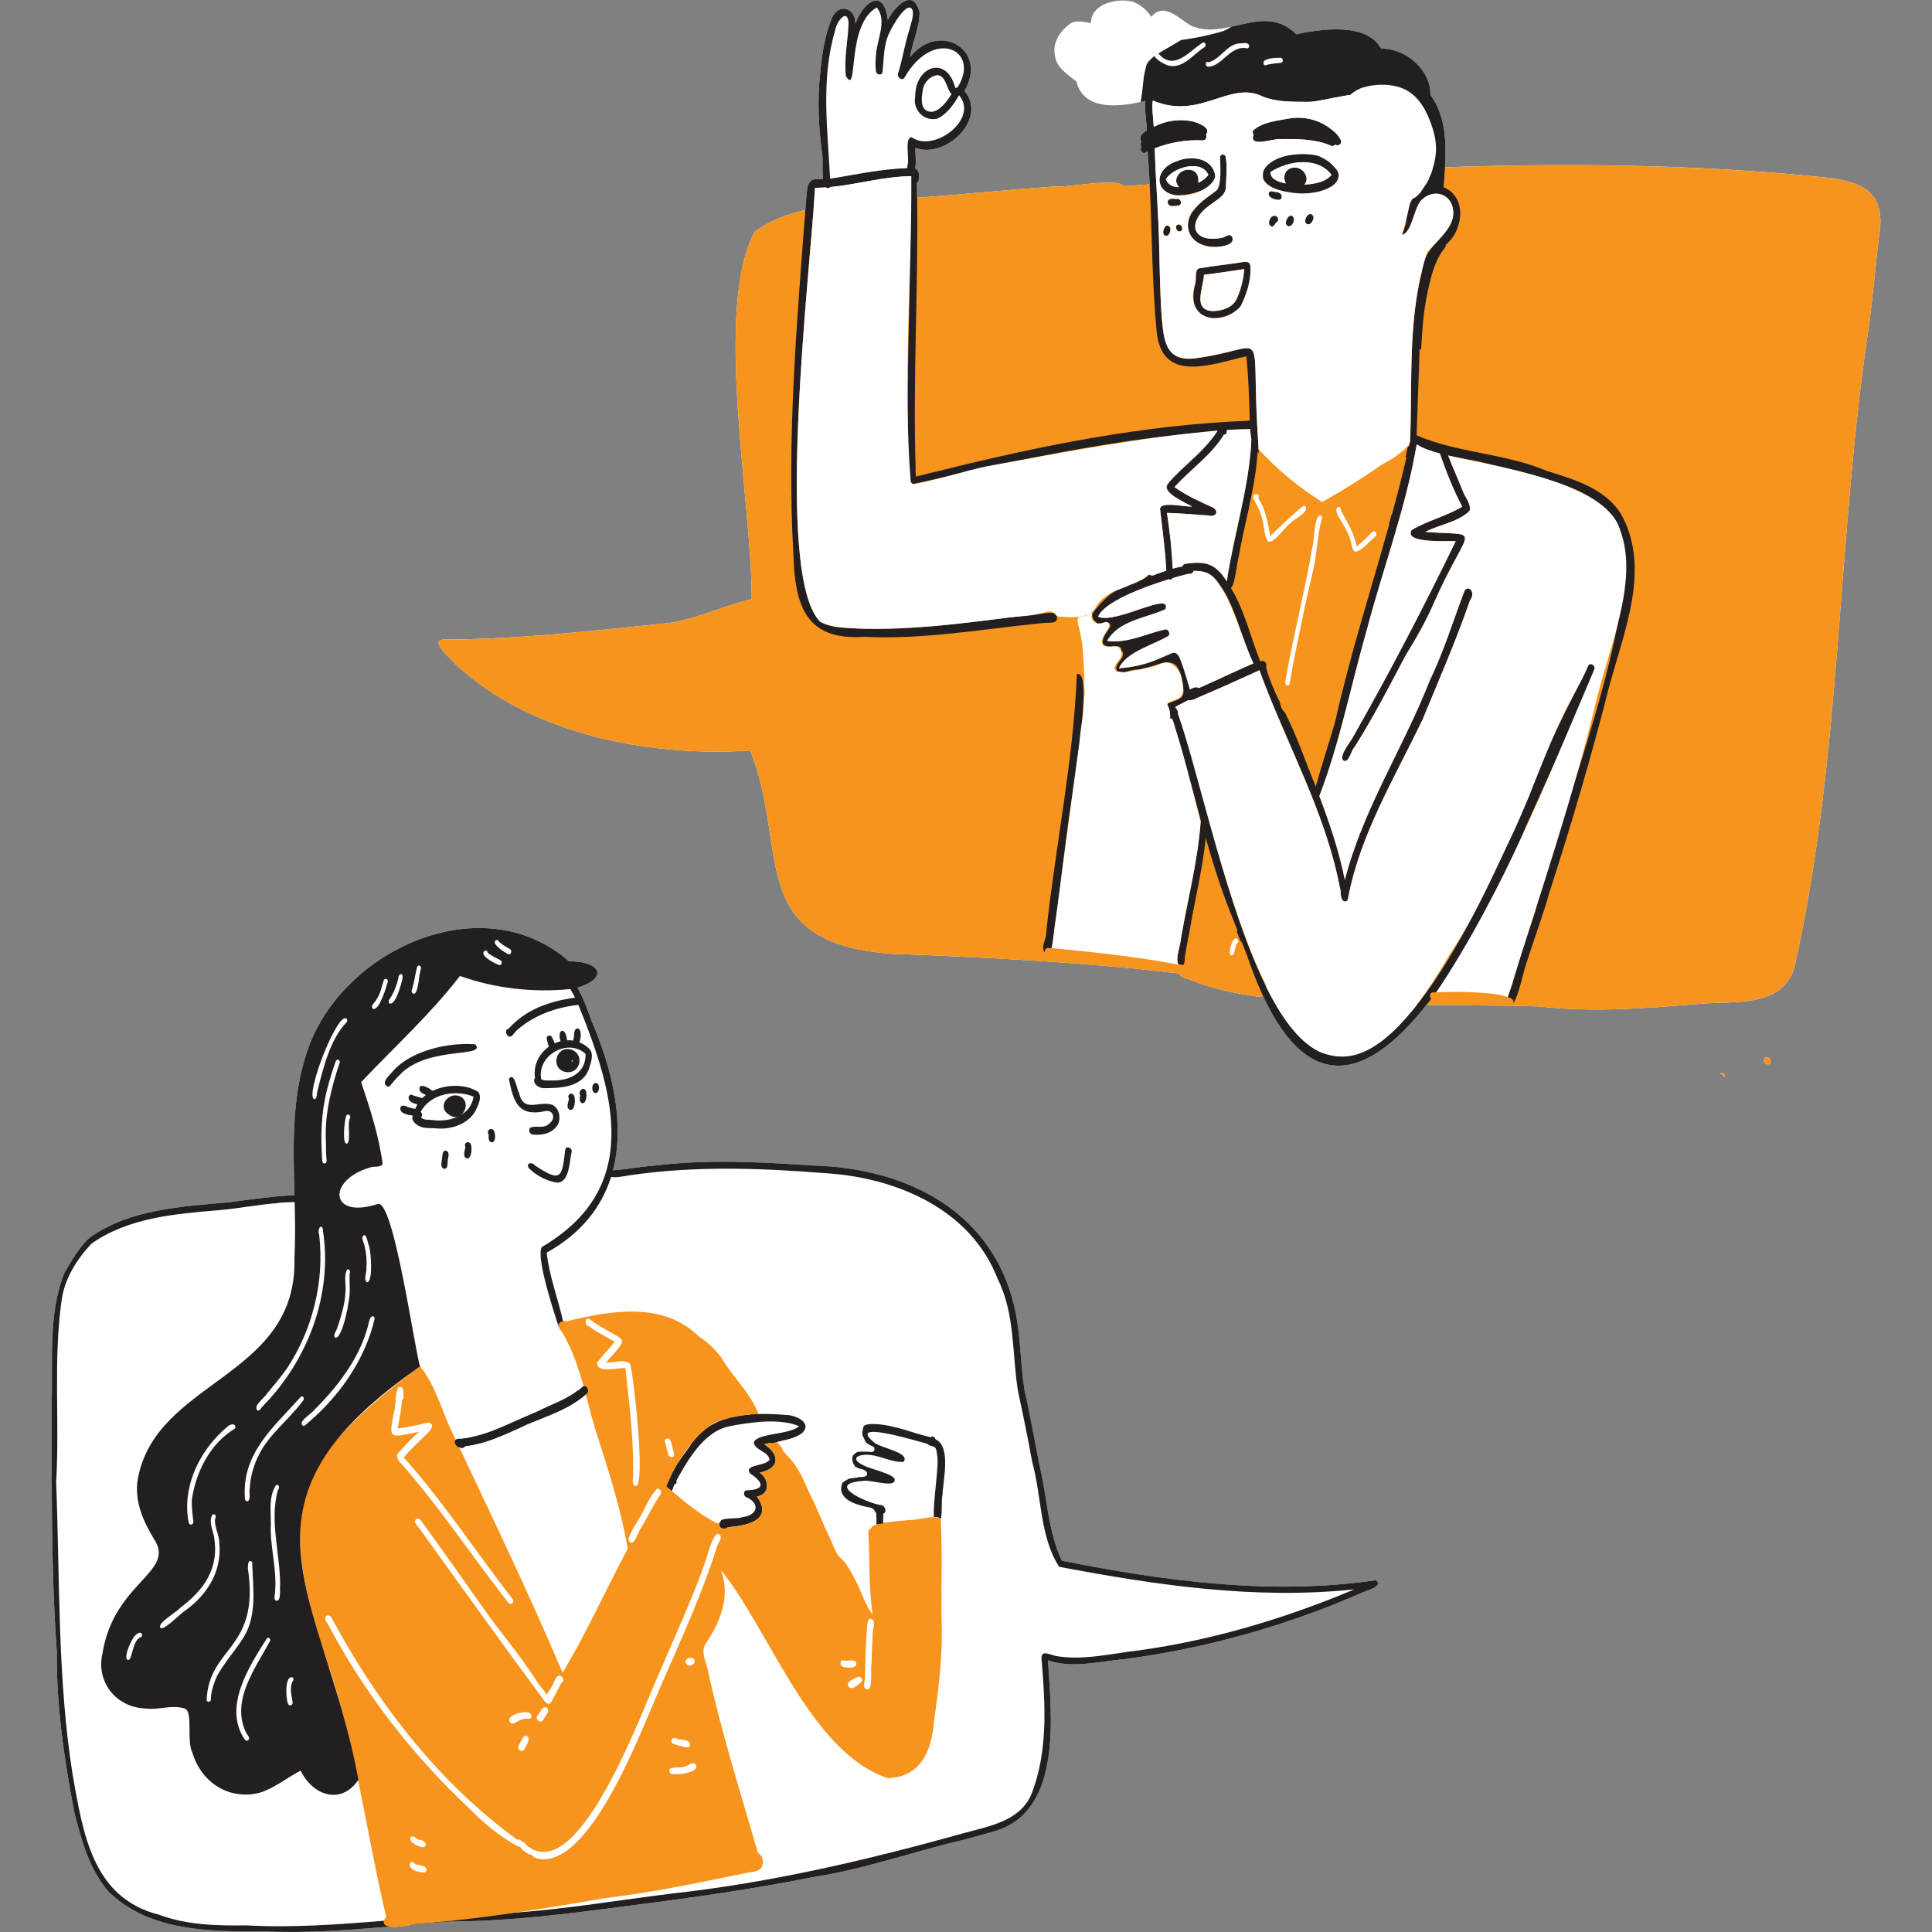 <?xml version="1.0" encoding="UTF-8"?>
<svg id="Layer_2" data-name="Layer 2" xmlns="http://www.w3.org/2000/svg" viewBox="0 0 1680.01 1680.01">
  <rect x="0" y="0" width="1680.01" height="1680.01" fill="#808080" stroke="none"/>
  <defs>
    <style>
      .cls-1 {
        fill: #fff;
      }

      .cls-2 {
        fill: #f7941d;
      }

      .cls-3 {
        fill: #231f20;
      }
    </style>
  </defs>
  <g>
    <path class="cls-1" d="m1182.29,1385.85c-10.85,4.48-21.56,9.32-32.58,13.33-55.89,21.17-113.85,36.12-173.14,43.7-21.59,2.02-44.08,8.04-65.29.99,2.97,47.82,12.54,129.16-44.31,147.89-9.25,2.84-18.65,5.18-27.96,7.82-44.12,10.32-86.93,25.76-131.9,32.68-52.94,10.59-106.34,18.12-159.88,24.87-51.53,6.89-103.01,13.49-155.11,13.78-11.21.77-22.42,1.69-33.61,2.66-4.82,1.02-13.9,2.55-19.63,1.7-37.03,3.2-74.06,6.04-111.25,4.09-45.38.53-97.35-.2-132.23-33.42-17.62-19.17-24.6-45.91-30.93-70.57-8.72-46.03-15.54-92.46-15.05-139.41-5.22-71.47-4.24-143.03-4.55-214.54,1.34-38.17-3.3-78.8,11.25-114.9,6.56-10.72,12.72-22.42,22.36-30.7,34.99-24.55,79.72-26.63,120.9-30.39,18.79-2.53,37.74-5.16,56.7-6.18-1.14-43.05-2.67-86.18,11.73-127.13,30.5-86.64,151.82-142.08,227.06-76.15,25.59-.61,36.11,13.72,7.2,22.94,5.31,8.92,8.78,18.76,12.19,28.53,18.57,42.78,29.23,89.78,18.77,130.21,11.67-.7,23.09-3.2,34.8-3.92,45.88-5.79,92.42-3.35,138.43-.23,84.28,2.04,160.7,41.78,177.33,130.29,4.01,21.61,3.79,43.74,7.34,65.41,4.96,21.56,8.64,43.36,12.97,65.04,6.66,27.38,7.26,57.36,19.41,82.93,89.3,17.68,182.26,30.33,273.03,16.93,7.65,5.79-10.5,9.59-14.02,11.75Z"/>
    <path class="cls-1" d="m1495.71,933.04c2.14-1.15,4.54,1.43,4.04,3.57"/>
    <path class="cls-1" d="m1533.94,922.57c-.76-4.41,5.33-3.99,5.74-.18.76,4.41-5.32,3.99-5.74.18Z"/>
    <path class="cls-1" d="m1633.77,206.61c-2.9,25.09-5.13,50.25-8.39,75.3-28.24,185.56-23.64,375.88-65.1,559.57-10.46,34.78-52.51,28.93-81.29,31.36-46.92,3.89-94.02,7.73-141,2.31-7.95-.24-15.9-.42-23.86-.54-.34.13-.71.18-1.11.13h-.09c-.52-.07-1.04-.12-1.56-.17-23.62-.38-47.25-.41-70.88-.78-46.14,58.62-99.41,84.65-142.38-8.12-.53.65-1.46,1.1-2.94,1.21-20.6-3.1-41.46-6.87-60.72-15.19-6.1-1.31-8.38-2.74-8.92-5.16-83.14-9.85-166.82-14.04-251.04-17.18-127.25-9.83-87.83-90.38-122.05-176.73-87.12,5.85-190.7-13.87-256.22-74.87-3-4.2-23.34-20.41-10.86-21.64,66.17-.08,132.34-7.8,198.1-14.59,24.13-3.95,46.29-15.15,70.17-20.42.42-83.75-33.31-251.53,2.52-319.42,13.16-9.81,28.31-15.43,44.17-19.06.23-2.94.44-5.89.67-8.83,1.24-19.37,3.98-17.94,14.69-18.11-1.08-7.62.38-17.69-1.02-23.98-2.95-21.91-3.91-44.24-1.63-66.26,1.52-16.84,3.86-34.12,10.41-49.81,6-13.26,20.39-9.07,20.41,4.99,6.81-19.14,24.86-32.16,28.13-3.15,6.24-11.9,22.23-28.91,27.66-6.55-.02,13.24-6.36,25.69-8.23,38.75,24.79-31.6,68.4-6.53,47.23,29.42,20.67,24.31-16.7,59.57-42.6,49.5-.25,5.77.93,12.25-.22,17.97,3.64,1.37,3.68,5.61,3.02,10.46-.44,1.11-1,1.7-1.58,1.93.1,4.32.18,8.65.24,12.98,39.88-2.93,79.65-6.91,119.54-9.8,12.92,1.17,53.96-8.01,60.19-.19,7.49-.56,15-1.12,22.5-1.67-.47-9.54-1.04-19.07-1.8-28.59-1.08.5-2.15,1.03-3.2,1.58-3.29-1.79-3.47-3.66-2.01-5.42-.94-1.3-1.15-3.2-.12-4.47-2.76-4.48.78-7.73,4.64-9.83.26-3.97-2.15-17.81-1.36-25.85-20.48,5.2-53.43,9.56-59.8-16.71-7.71-6.44-17.57-11.96-18.77-22.9-2.41-10.96,4.8-21.36,13.31-27.58,5.56-3.48,12.07-1.22,18.05-.43-.26-14.73,17.61-20.42,29.87-19.57,9.43.1,17.61,6.52,22.64,14.12,11.01-13.2,23.91,1.65,34.23,7.52,30.69,14.08,63.67-20.66,91.83,7.74,21.26-4.76,61.32-10.5,73.77,12.41,21.08-.27,43.23,18.23,42.81,40.13,13.11,17.84,13.99,40.99,12.74,62.98,109.28-3.61,218.64-2.45,327.16,8.53,35.39,3.61,57.33,11.93,50.06,52.69Z"/>
    <g>
      <path class="cls-2" d="m1633.77,206.61c-2.9,25.09-5.13,50.25-8.39,75.3-28.24,185.56-23.64,375.88-65.1,559.57-10.46,34.78-52.51,28.93-81.29,31.36-46.92,3.89-94.02,7.73-141,2.31-7.95-.24-15.9-.42-23.86-.54-.93-.02-1.84-.04-2.76-.04-23.62-.38-47.25-.41-70.88-.78-2.76-.05-5.52-.09-8.28-.15h-.17c-19.33-.39-38.65-1.07-57.93-2.4-24.28-5.37-48.6-10.01-72.97-14.04-.24-.04-.46-.08-.7-.11-1.53-.26-3.05-.5-4.58-.75-.67-.11-1.34-.22-2-.33-22.74-3.64-45.51-6.77-68.32-9.47-83.14-9.85-166.82-14.04-251.04-17.18-127.25-9.83-87.83-90.38-122.05-176.73-87.12,5.85-190.7-13.87-256.22-74.87-3-4.2-23.34-20.41-10.86-21.64,66.17-.08,132.34-7.8,198.1-14.59,24.13-3.95,46.29-15.15,70.17-20.42.42-83.75-33.31-251.53,2.52-319.42,13.16-9.81,28.31-15.43,44.17-19.06,2.38-.55,4.78-1.05,7.2-1.5,16.67-3.21,33.91-4.62,50.28-6.7,11.42-.58,22.82-1.29,34.22-2.1.14,0,.28-.02.43-.04,1.68-.11,3.37-.24,5.06-.36,39.88-2.93,79.65-6.91,119.54-9.8,12.92,1.17,53.96-8.01,60.19-.19,7.49-.56,15-1.12,22.5-1.67,1.92-.13,3.84-.27,5.76-.42h0c1.02-.08,2.04-.15,3.06-.22.08,0,.15-.02.23-.02,2.3-.17,4.59-.34,6.89-.5.04,0,.07,0,.1,0,2.35-.18,4.72-.35,7.08-.51.05,0,.1,0,.16,0,6.33-.46,12.67-.92,19.02-1.36.04,0,.08,0,.11,0,1.12-.09,2.26-.16,3.39-.25t0,0c3.36-.24,6.74-.47,10.11-.7.03,0,.06,0,.09,0,1.69-.12,3.39-.24,5.08-.35.02,0,.05,0,.07,0,1.8-.12,3.6-.25,5.4-.37,10.47-.72,20.95-1.42,31.44-2.1.17,0,.34-.02.51-.04,2.39-.15,4.77-.3,7.16-.45.09,0,.18,0,.27-.02,3.79-.24,7.57-.48,11.36-.71,5.95-.38,11.91-.74,17.87-1.09h.02c7.04-.42,14.08-.82,21.13-1.22,2.46-.13,4.92-.26,7.39-.4.03,0,.06,0,.09,0,14.77-.8,29.56-1.54,44.35-2.2h0c16.21-.73,32.42-1.37,48.64-1.91,109.28-3.61,218.64-2.45,327.16,8.53,35.39,3.61,57.33,11.93,50.06,52.69Z"/>
      <path class="cls-3" d="m1182.29,1385.85c-10.85,4.48-21.56,9.32-32.58,13.33-55.89,21.17-113.85,36.12-173.14,43.7-21.59,2.02-44.08,8.04-65.29.99,2.97,47.82,12.54,129.16-44.31,147.89-9.25,2.84-18.65,5.18-27.96,7.82-44.12,10.32-86.93,25.76-131.9,32.68-52.94,10.59-106.34,18.12-159.88,24.87-51.53,6.89-103.01,13.49-155.11,13.78-11.21.77-22.42,1.69-33.61,2.66-6.55.56-13.09,1.13-19.63,1.7-37.03,3.2-74.06,6.04-111.25,4.09-45.38.53-97.35-.2-132.23-33.42-17.62-19.17-24.6-45.91-30.93-70.57-8.72-46.03-15.54-92.46-15.05-139.41-5.22-71.47-4.24-143.03-4.55-214.54,1.34-38.17-3.3-78.8,11.25-114.9,6.56-10.72,12.72-22.42,22.36-30.7,34.99-24.55,79.72-26.63,120.9-30.39,18.79-2.53,37.74-5.16,56.7-6.18,5.64-.3,11.28-.46,16.93-.43,5.89,4.69-5.91,5.87-16.78,6.41-6.79.34-13.24.43-14.77.95-17.15,1.17-34,4.79-51.12,6.16-37.92,3.15-79.14,6.51-110.99,29.27-12.84,13.78-23.46,30.72-25.86,49.63-7.29,52.21-1.51,105.19-4.67,157.66,3.3,84.28,1.02,170.89,14.33,254.26,9.02,50.62,17.02,107.16,75.1,121.82,24.31,9.04,50.42,9.62,76.07,9.27,40.04,2.2,79.82-.77,119.62-4.03,29.28-2.39,58.55-4.93,87.94-5.67,8.86-.26,17.7-.75,26.53-1.4,45.28-3.3,90.13-10.95,135.18-16.5,86.47-9.46,171.25-29.38,254.81-52.7,21.85-6,48.56-10.35,58.48-33.72,14.34-36.54,12.21-76.89,8.99-115.2-1.7-11.43,5.58-6.53,12.29-5.01,24.22,4.14,48.91-2.31,73.03-5.01,64.2-8.99,126.8-27.84,186.48-52.94-85.79,9.09-172.55-3.64-256.7-19.65-16.93-26.28-15.15-61.63-23.46-91.45-3.75-20.62-7.81-40.63-12.26-60.98-5.3-32.65-2.49-67.57-17.71-97.87-23.44-60.93-88.81-88.35-150.16-91.97-56.66-4.53-113.87-6.45-170.24,1.91-3.44.58-11.28,2.23-15.73,1.32-1.78-.36-3.01-1.12-3.21-2.53-.15-1.27.5-2.93,1.94-3.07.97-.03,1.95-.08,2.92-.14,11.67-.7,23.09-3.2,34.8-3.92,45.88-5.79,92.42-3.35,138.43-.23,84.28,2.04,160.7,41.78,177.33,130.29,4.01,21.61,3.79,43.74,7.34,65.41,4.96,21.56,8.64,43.36,12.97,65.04,6.66,27.38,7.26,57.36,19.41,82.93,89.3,17.68,182.26,30.33,273.03,16.93,7.65,5.79-10.5,9.59-14.02,11.75Z"/>
      <path class="cls-2" d="m1499.75,936.61c.5-2.15-1.9-4.73-4.04-3.57"/>
      <path class="cls-2" d="m1533.94,922.57c-.76-4.41,5.33-3.99,5.74-.18.76,4.41-5.32,3.99-5.74.18Z"/>
      <path class="cls-2" d="m1229.51,389.55c-5.11,39.89-20.96,79.49-33.64,117.9-16.8,58.02-31.43,116.85-47.44,174.93.08,2.5-1.86,5.26-4.58,4.16-3.29-1.97-3.63-6.76-5.07-10.06-2.86-8.3-6.35-16.38-9.57-24.54-20.68-47.06-40.7-94.5-61.54-141.35,8.43-37.72,17.07-75.68,23.89-113.78-1.57-2.35-.44-6.69,2.89-6.14,5.43,3.76,8.89,10.24,13.94,14.65,13.03,11.36,26.83,21.89,41.32,31.21,17.97-10.04,35.14-20.82,51.97-32.54,8.45-4.55,16.49-9.38,22.89-16.62,2.57-1.79,4.64-.15,4.94,2.19Z"/>
      <path class="cls-2" d="m1098.1,865.67c-.53.65-1.46,1.1-2.94,1.21-20.6-3.1-41.46-6.87-60.72-15.19-6.1-1.31-8.38-2.74-8.92-5.16-.04-.16-.07-.33-.08-.5-.21-1.62.24-3.66.78-6.34.06-.29.12-.6.18-.92.17-.82.34-1.7.5-2.64,4.67-30.37,11.25-60.42,15.51-90.86,1.43-3.77.94-17.1,5.43-18.7.26-.09.53-.15.82-.16.56-.02,1.19.11,1.89.44,6.31,8.76,5.23,21.51,8.8,31.52,5.49,12.78,8.91,26.31,15.08,38.79,1.03,3.44,2.1,6.86,3.19,10.27.8,2.51,1.63,5.02,2.46,7.52,4.53,13.48,9.52,26.75,15,39.95.21.42.47.9.76,1.43,1.61,2.94,3.96,7.24,2.25,9.34Z"/>
      <path class="cls-3" d="m1166.22,122.19c.71,3.24-2.56,5.25-5.31,3.59-.83,1.36-2.69,1.59-3.99.76-13.29-5.68-28.82-5.74-43.12-5.56-5.74-.99-28.32,8.2-23.77-3.91-.7-.93-.96-2.19-.55-3.34,0,0-.01,0-.02,0,7.26-7.25,20.39-8.76,30.25-10.48,17.03-3.43,37.75,3.43,46.5,18.94Z"/>
      <path class="cls-3" d="m1071.55,206.24c4.13,14.8-52.83,12.17-35.31-21.34,18.73-24.07,27.06-9.24,24.62-47.41-.58-3.52,3.82-4.36,5.03-1.16,1.34,8.3.5,17.01.08,25.41.43,8.22-7.55,11.61-13.01,16.02-21.47,14.47-17.19,34.28,9.9,29.01,2.87-.8,6.56-4.41,8.7-.54Z"/>
      <path class="cls-3" d="m1041.83,159.06c3.47-1.61,6.57-3.86,8.94-6.98-6.08-13.8-30.5-6.58-36.95,3.72,4.38,11.2,19.5,6.39,28.01,3.26Zm-17.4-19.15c12.38-5.73,30.51-1.91,32.35,13.49-3.05,12.8-22.77,16.35-34.12,16.57-21.74-4.17-17.22-24.92,1.77-30.06Z"/>
      <path class="cls-3" d="m1036.73,148.14c4.3,1.34,6.29,6.85,5.1,10.92-1.8,5.33-11.02,7.93-15.67,4.49-8.81-6.18,1.25-19.61,10.57-15.4Z"/>
      <path class="cls-3" d="m1139.37,160.24c6.57-1.26,14.17-2.67,18.53-8.23-12.57-16.16-37.66-12.29-53.08-2.42.67,12.43,25.33,11.13,34.55,10.65Zm23.85-11.58c8.15,24.48-59.05,25.61-64.74,6.18-4.02-19.99,34.18-23.33,47.69-19.44,7.07,2.13,12.48,7.7,17.05,13.27Z"/>
      <path class="cls-3" d="m1124.91,145.81c13.07-1.06,15.84,18.1,1.41,18.03-11.22.84-13.51-17.29-1.41-18.03Z"/>
      <path class="cls-3" d="m1026.84,175.21c1.14,4.54-5.2,3.82-8.06,3.99-2.37,0-4.19-2.85-3.04-4.96,1.88-2.43,5.59-.89,8.25-1.35,1.37-.02,2.48,1.05,2.85,2.32Z"/>
      <path class="cls-3" d="m1111.9,173.78c-10.84-.5-10.51-8.86-4.99-7.27,2.24.7,5.24.25,6.84,2.2,1.5,1.69.81,5.34-1.85,5.07Z"/>
      <path class="cls-3" d="m1013.01,204.82c-3.45-1.5-.39-10.54,3.22-8.36,3.56,1.54.5,10.53-3.22,8.36Z"/>
      <path class="cls-3" d="m1022.69,198.35c-.72-4.16,4.93-4.05,5.31-.29.72,4.16-4.93,4.05-5.31.29Z"/>
      <path class="cls-3" d="m1105.01,196.6c-3.84-2.4.27-10.52,4.47-8.78,2.3.86,2.93,4.74.31,5.58-1.42,1.38-2.21,4.77-4.79,3.2Z"/>
      <path class="cls-3" d="m1119.36,196.27c-3.05-1.83.25-8.77,3.06-8.84,5.73.87,1.41,11.79-3.06,8.84Z"/>
      <path class="cls-3" d="m1136.17,194.63c-3.72-2.46,1.99-11.73,5.33-7.42,2.49,2.6-2.1,9.91-5.33,7.42Z"/>
      <path class="cls-3" d="m1055.23,276.65c-17.82-1.17-19.48-15.07-16-29.55,1.4-3.69-.95-13.8,4.33-13.88,11.38-1.94,22.62-3.1,33.92-4.8,3.51-.39,9.03-2.44,9.79,2.69.93,12.15-3.09,24.8-8.63,35.5-5.29,7.06-14.95,9.7-23.42,10.03Zm-.54-6.13c22.09.02,25.08-18.56,27.24-36.51-11.7,1.59-23.26,3.58-34.98,4.91-.38,11.21-10.53,30.91,7.74,31.6Z"/>
      <path class="cls-3" d="m1409.37,446.62c-14.08-22.21-40.91-29.81-64.58-37.24-36.13-15.28-77.21-15.37-112.92-30.84.69-25.02,1.93-50.27,2.58-75.36.39.39.81.76,1.26,1.1.07-1.38.15-2.75.25-4.11.64-8.7,1.05-17.45,2.09-26.11,1.21-10.11,3.17-19.97,5.61-29.84,2.33-9.42,5.63-19.33,11.47-27.16.67-.9,1.34-1.75,2.02-2.57-.02-.49-.04-.99-.07-1.48,16.1-13.37,18.33-42.29-1.8-50.13.44-5.65.95-11.53,1.28-17.48,1.25-21.99.37-45.13-12.74-62.98.43-21.91-21.73-40.41-42.81-40.13-12.45-22.91-52.5-17.17-73.77-12.41-17.6-17.75-37.08-10.84-56.71-6.59-2.76,2.03-5.85,3.58-9.16,4.5-11.28,3.14-22.74,5.55-34.35,7.02-7.89,4.91-16.15,9.2-23.85,14.41-.82.71-1.63,1.42-2.41,2.17-.77.74-1.49,1.52-2.2,2.3-.52.86-1.02,1.71-1.52,2.58-.89,3.33-1.72,6.58-2.33,9.95-.84,7.5-1.51,15.01-2.81,22.45,1.37-.31,2.7-.63,3.99-.96-.79,8.03,1.62,21.88,1.36,25.85-3.86,2.1-7.4,5.35-4.64,9.83-1.03,1.27-.81,3.17.12,4.47-1.46,1.77-1.28,3.64,2.01,5.42,1.06-.55,2.13-1.08,3.2-1.58.76,9.52,1.32,19.04,1.8,28.59,2.07,42.26,2.01,84.68,5.93,126.77,3.79,47.05,47.34,29.85,78.08,22.74,2.04,18.29,2.39,37.26,3.05,55.93.09,2.51.18,5.02.28,7.51v.07c.21,4.83.45,9.64.77,14.39.02.39.05.78.08,1.16-.6,6.98-1.44,13.83-2.45,20.59-.08.56-.16,1.11-.25,1.66-2.69,17.49-6.49,34.41-10.22,51.64-.44,2.05-.89,4.09-1.32,6.15-2.54,11.93-4.99,24.05-6.94,36.65-.94-1.5-1.86-2.88-2.8-4.15-.93-1.27-1.85-2.41-2.8-3.45-.24-.26-.47-.52-.71-.77-.24-.25-.47-.48-.72-.72-7.34-7.19-15.53-8.14-28.55-6.21-1.82.02-2.7,1.04-2.93,2.33-.43.07-.87.13-1.32.22-.22.04-.43.09-.66.12-.33.07-.66.13-1.01.21-.74.15-1.5.33-2.29.52-.69.16-1.4.34-2.12.54-.34.09-.68.18-1.02.27-.05,0-.09.03-.15.04h0c-1.76.5-3.59,1.06-5.48,1.67h0c-3.69,1.2-7.56,2.59-11.44,4.08-.43.16-.85.32-1.28.49-.2.08-.41.16-.6.24h0c-.06-.51-.16-1.06-.28-1.63-.61.3-1.22.62-1.82.94-2.02,2.12-4.69,3.61-7.45,4.5-.31.1-.64.17-.97.24-1.76.98-3.55,1.93-5.39,2.76-7.79,3.5-12.12,4.28-18.18,8.18-.53.34-.88.56-1.12.69-.2.19-.5.45-.93.82-1.27,1.09-2.51,2.2-3.72,3.36-2.39,2.31-4.65,4.76-6.81,7.28-1.06,1.23-2.07,2.5-3.1,3.75-.16.2-.3.36-.42.51-.11.44-.31.89-.66,1.3-.05.06-.1.15-.15.22-.06.74-.07,1.47.02,2.15.17,1.27.86,2.45,1.57,3.6.93.6,1.77,1.33,2.52,2.13,2.28.5,6.37-.53,7.76-.73,2.33-.33,5.02,1.97,3.39,4.41-2.03,3.03-7.87,10.58-5.86,14.46,1.79,3.44,10.28,1.72,13.69,2.23,1.38.21,2.28,1.81,2.18,3.2.09.15.17.32.23.48.37.32.68.75.87,1.31,1.05,2.99-1.14,5.87-2.8,8.15-1.01,1.4-2.13,2.72-2.65,4.4-.42,1.34.05,2.68.47,4.03,1.39.18,2.78.38,4.16.62.69.12,1.38.27,2.07.43,4.07-1.35,8.7-2.9,12.8-2.46,2.1-.61,4.24-1.14,6.4-1.65,4.2-.99,8.14-2.5,12.27-3.69,6.3-1.82,12.59-1.64,15.82,4.8,2.6,5.17,4.22,12.93,4.41,18.68.28,8.43-7.84,8.48-13.91,11.5-.08.04-.17.06-.25.1,1.71,4.26,2.56,8.85,2.51,13.49.61-.28,1.19-.54,1.68-.77,6.35,19.96,11.87,40.16,17.32,60.4.04.15.08.29.12.44,2.49,9.28,4.98,18.56,7.52,27.81,1.21,4.39,2.43,8.79,3.68,13.16.2.72.41,1.44.6,2.15,6.96,24.4,14.64,48.59,24.39,72.14,1.06,2.69,2.11,5.41,3.15,8.16,1.16,3.03,2.32,6.1,3.48,9.17,1.72,4.54,3.45,9.06,5.22,13.52,2.99,8.78,6.04,16.86,9.16,24.28,1.4,3.35,2.83,6.58,4.25,9.67,42.97,92.77,96.25,66.74,142.38,8.12,1.33-1.7,2.66-3.42,3.99-5.17.42-.55.83-1.11,1.25-1.66.96-1.29,1.93-2.6,2.89-3.91.02-.03.04-.05.06-.08,1.45-1.99,2.89-4.02,4.33-6.07,25.86-36.96,48.78-82.17,65.4-118.94,3.32-7.33,6.39-14.34,9.18-20.87,8.43-18.83,16.79-37.16,24.97-55.42,11.69-26.08,23-52.03,33.63-79.07.06-.14.11-.29.17-.43.41-1.06.26-2.08-.21-2.89-.07-.1-.13-.2-.2-.29-.13-.19-.27-.36-.43-.51-1.47-1.44-4.02-1.6-4.77,1.23-3.71,7.5-7.47,14.96-11.2,22.42-7.05,14.07-14.03,28.12-20.55,42.41-6.66,14.55-12.85,29.35-18.16,44.64-.32.92-.64,1.83-.95,2.76-.47,1-.95,2.05-1.46,3.15-6.61,14.34-16.24,36.71-28.14,61.88-1.19,2.51-2.39,5.03-3.6,7.54-.37.78-.75,1.55-1.12,2.32-3.56,7.37-7.3,14.9-11.19,22.49-.09.16-.17.32-.26.49-15.25,29.66-32.91,60.05-51.9,83.83-1.37,1.73-2.76,3.42-4.16,5.07-21.62,25.71-44.85,42.36-68.1,39.43-4.36-.54-8.71-1.78-13.06-3.77-17.68-8.64-33-29.78-46.46-57.29-11.38-23.26-21.42-51.06-30.44-79.7-.2-.62-.4-1.24-.59-1.86-18.51-59.21-32.65-121.67-45.04-154.75-.05-.1-.08-.21-.12-.31.27-1.21-.11-2.59-.9-3.59-.1-.13-.22-.26-.33-.38-.11-.12-.24-.24-.36-.33-.19-.52-.38-1.03-.58-1.54,2.8-1.4,5.58-2.84,8.34-4.3.93-.48,1.85-.97,2.77-1.46,4.04.84,7.89-2.33,11.61-3.6,12.69-5.38,25.29-11,37.83-16.71,4.18-1.9,8.35-3.82,12.52-5.73h0c22.81,62.84,57.19,122.46,69.97,188.99,1.36,3.76-.32,9.6,3.45,11.89.55.27,1.12.31,1.64.18.06-.02.11-.03.18-.06.13-.04.26-.09.39-.17.26-.13.48-.3.69-.52.04-.03.07-.07.09-.1.43-.49.71-1.12.71-1.81,0-.08,0-.16-.02-.26.82-4.36,1.76-8.68,2.82-12.96.21-.85.43-1.71.64-2.56.43-1.7.89-3.4,1.36-5.1.46-1.69.95-3.38,1.46-5.07,2.5-8.42,5.4-16.72,8.57-24.91.63-1.64,1.28-3.28,1.94-4.9,1.64-4.08,3.35-8.14,5.11-12.17,3.87-8.87,8.01-17.66,12.29-26.38,1.56-3.18,3.13-6.34,4.71-9.51,1.58-3.17,3.17-6.31,4.76-9.47,7.18-14.19,14.46-28.31,21.25-42.53,14.08-34.34,29.06-68.28,41.12-103.45,2.52-3.18,2.37-6.49,1.13-8.47-.15-.24-.32-.46-.51-.66-1.46-1.57-3.76-1.67-5.48,1.06-9.82,26.02-18.03,52.75-30.16,77.83-15.75,40.3-37.33,78.1-54.38,117.78-.78,1.8-1.54,3.62-2.3,5.42-1.51,3.63-2.98,7.27-4.4,10.92-.71,1.83-1.41,3.67-2.09,5.51-.69,1.84-1.36,3.69-2.01,5.54-.66,1.85-1.3,3.71-1.93,5.58-.94,2.8-1.85,5.61-2.72,8.44-1.45,4.71-2.8,9.45-4.02,14.25t0,.02c-1.88-9.41-4.2-18.67-6.83-27.84-.88-3.05-1.8-6.1-2.74-9.13-.79-2.53-1.61-5.06-2.44-7.58-.28-.88-.58-1.76-.88-2.63-.88-2.64-1.79-5.26-2.7-7.88-.52-1.49-1.06-3-1.6-4.49-1.08-2.99-2.17-5.97-3.28-8.95,0,0,0,0,0,0-.56-1.48-1.12-2.98-1.68-4.46.56-1.43,1.1-2.85,1.64-4.3,2.33-6.22,4.54-12.56,6.62-19,1.15-3.52,2.27-7.07,3.35-10.65,11.2-36.68,19.6-75.77,30.19-112.39,13.96-52.94,33.5-104.47,42.7-158.66.23-.21.41-.43.54-.67.27.2.57.39.86.58.3.19.61.38.93.57.03,0,.05.03.08.05.29.17.6.34.92.5.39.22.79.43,1.22.63.66.32,1.36.64,2.08.95,1.78.77,3.72,1.5,5.79,2.18.57.2,1.15.39,1.74.57,1.98.62,4.04,1.21,6.15,1.77h0c2.35.61,4.75,1.2,7.17,1.75h0c.06.02.12.03.18.04,12.18,2.74,24.47,4.59,29.84,5.93,2.07.6,4.25,1.19,6.54,1.8,15.89,4.15,36.53,8.46,55.94,14.9t.02,0c17.03,5.64,33.1,12.93,44.18,23.18.07.06.13.12.2.18,5.76,5.37,10.14,11.55,12.59,18.72.03.06.05.12.07.18.02.05.03.1.05.15,6.21,19.41,4.06,49.13-2.55,83.43h0c-7.88,40.9-22.12,88.3-36.11,132.47-13.78,43.54-27.32,83.94-34.3,111.91-.36,1.43-.7,2.83-1.02,4.19-1.57,4.52-3.12,9.02-4.63,13.53-3.98,11.78-7.76,23.56-11.28,35.52-1.07,3.58-2.11,7.18-3.12,10.8-.21,2.25-1.8,5.65-3.11,9.07-.67,1.73-1.27,3.46-1.58,5.06-.52,2.58-.3,4.8,1.54,6.04,1.1.96,2.21.49,3.32-.95,4.85-6.35,9.53-31.48,11.86-36.15,6.15-19.85,13.66-39.27,19.22-59.32,19.27-59.41,36.88-119.3,52.25-179.84,12.8-47.9,36.78-103.19,10.03-150.3Zm-366.94,151.7c-2.43-1.55-5.19-.15-7.68,1.2-.15-.52-.3-1.02-.44-1.52-2.59-8.82-5.25-17.62-8.72-26.16-.05-.19-.09-.37-.14-.54-1.07-3.83-2.8-4.32-4.99-3.67h0c-1.51.44-3.23,1.43-5.11,2.23-2.22.87-4.45,1.75-6.7,2.6-7.52,2.85-15.21,5.48-23.08,7.09-4.13.84-8.3,1.39-12.51,1.55,6.17-14.42,30.42-20.32,43.18-28.27,1.05-1.39.6-3.45-.57-4.65-.15-.16-.32-.3-.51-.43-.18-.13-.37-.24-.58-.31-.1-.04-.21-.08-.31-.1-.5-.13-1.04-.12-1.61.09-.89.21-1.79.43-2.68.66-.9.24-1.8.48-2.69.74-1.34.39-2.69.79-4.04,1.2-1.36.42-2.71.84-4.07,1.28-11.97,3.79-24.15,7.8-36.42,6.02,10.05-17.86,33.77-19.78,50.63-27.54.09-.25.17-.47.24-.69.67-2.21.18-3.46-1.18-4.01h0c-.09-.04-.2-.07-.3-.1-.1-.04-.22-.07-.33-.09-.22-.05-.45-.08-.71-.1-10.13-.95-44.46,17.09-56.2,11.45.1-.26.23-.52.36-.77.08-.16.16-.33.26-.49.08-.16.17-.32.27-.48.16-.27.34-.54.53-.81.12-.18.26-.37.4-.55.56-.75,1.21-1.49,1.94-2.23.15-.16.31-.32.47-.47,1.72-1.68,3.82-3.35,6.23-4.97.36-.24.72-.48,1.09-.72,1.91-1.25,3.99-2.47,6.2-3.67.44-.25.89-.48,1.34-.72.45-.25.91-.48,1.37-.71.45-.24.9-.46,1.36-.69.95-.47,1.92-.95,2.9-1.41.51-.24,1.01-.48,1.52-.71.47-.23.95-.44,1.44-.65.5-.23,1-.45,1.5-.67,4.41-1.95,9.02-3.79,13.63-5.49.65-.25,1.3-.49,1.97-.73.65-.24,1.3-.47,1.96-.7.92-.33,1.82-.65,2.74-.96.97-.34,1.95-.67,2.9-.99.52-.18,1.03-.35,1.54-.51.6-.21,1.18-.4,1.76-.59.97-.31,1.93-.62,2.88-.93.49-.16.98-.31,1.46-.45.48-.15.96-.3,1.45-.45.07-.02.14-.05.21-.06.83-.26,1.64-.51,2.45-.75.26-.08.53-.16.78-.24,1.06-.31,2.1-.61,3.09-.91.07-.03.13-.05.2-.06.85-.24,1.67-.47,2.48-.7.39-.1.77-.21,1.14-.31,2.72-.75,5.12-1.36,7.08-1.82,1.01.35,2.26,0,3.09-.77.13-.13.26-.26.37-.41.06-.07.1-.14.15-.22.19-.3.31-.64.35-1h0c1.5-.12,2.96-.11,4.36.04,6.99.75,12.71,4.76,17.55,10.72,8.51,10.46,14.3,26.89,19.44,41.97,3.7,10.83,7.06,20.95,10.87,27.65-15.72,6.7-31.54,14.6-47.51,21.46Zm184.73-271.67c0,.45-.02.92-.02,1.38-.26,18.62-.17,37.26-.95,55.75-.23,1.03-.44,2.06-.68,3.08-.1.52-.22,1.03-.34,1.54-.65,2.98-1.33,5.94-2.02,8.91-3.9,16.83-8.23,33.56-12.8,50.23-.71,2.62-1.44,5.23-2.16,7.84-15.9,57.26-34.21,113.94-47.13,172.05-5.74,20.18-11.08,35.13-16.89,56.72-8.81-21.66-16.26-43.83-26.89-64.7-.41-.26-.78-.55-1.1-.87-.1-.09-.21-.21-.28-.31-.6-.63-1.04-1.37-1.4-2.15-.08-.16-.16-.34-.24-.51-.07-.17-.14-.34-.2-.51-.51-1.38-.86-2.86-1.25-4.26,0,0,0-.02,0-.04-.1-.37-.21-.73-.32-1.08-.09-.2-.2-.41-.29-.6-4.5-9.35-8.66-18.82-11.31-28.87,1.67-3.87-2.17-6.67-4.93-5.07-8.66-21.19-13.52-44.31-25.67-64.02,3.68-1.8,5.24-22.57,7.08-28.01,2.15-12.49,4.98-24.89,7.71-37.31.06-.26.11-.54.18-.81,3.77-17.27,7.29-34.56,8.34-52.19.05-.73.09-1.46.12-2.19.05-1.03.09-2.06.12-3.09.15-.13.28-.29.4-.47-.07-1-.13-1.98-.2-2.96-.59-8.96-.99-16.98-1.29-24.16v-.06c-.88-21.72-.7-35.69-1.31-44.38-.03-.55-.08-1.08-.12-1.59-.04-.41-.08-.8-.11-1.18-.61-5.7-1.8-8.51-4.37-9.53-.14-.06-.28-.1-.43-.15-3.33-1-8.77.6-17.8,2.86-1.01.25-2.07.51-3.18.77-.96.24-1.98.47-3.01.71-.02,0-.04,0-.07.02-6.4,1.47-14.21,3.04-23.76,4.26-26.05,2.81-26.61-17.34-28.49-37.32-1.52-22.88-1.7-45.79-2.32-68.69-.1-3.2-.23-6.4-.37-9.59-.28-6.4-.62-12.8-.97-19.18-.09-1.6-.17-3.19-.26-4.79-.24-4.09-.46-8.17-.68-12.27-.21-3.89-.41-7.8-.59-11.69-.29-6.39-.53-12.79-.67-19.18,13.18-5.16,27.72-7.69,41.76-6.84,2.42-.27,3.22-2.02,3.06-3.89-.05-.45-.14-.92-.28-1.37,2.27-2.76.97-5.08-1.55-6.92-.29-.22-.6-.43-.92-.62-.32-.2-.66-.39-1.01-.58-.86-.47-1.78-.9-2.69-1.28-.18-.08-.37-.15-.56-.23-.37-.15-.73-.28-1.09-.42h0c-1.08-.4-2.12-.73-3.01-.99-.29-.09-.58-.17-.83-.25-.13-.04-.26-.07-.38-.1-11.19-2.37-23.34-.59-33.42,4.77-.35-7.63-1.82-15.22-.87-22.85,40.91,17.52,66.9-17.66,95.36-3.54,12.6,5.2,26.65,4.57,40.03,4.75,7.22-.02,22.71-4.15,36.27-6.06,3.32-3.08,7.35-5.43,11.88-6.71,9.38-2.65,20.23-3.05,29.66-.4,15.04,4.23,22.83,16.6,28.07,30.26,3.2,8.36,5.53,17.33,4.91,26.35-.77,11.29-4.65,21.74-10.86,31.16-2.67,4.04-5.97,7.29-9.68,9.67-.34.66-.68,1.31-1.02,1.97-.38.73-.72,1.57-1.1,2.38-.22.88-.41,1.77-.52,2.67-.62,2.89-1.58,5.68-2.37,8.52.08,5.93-1.78,11.3-4.93,15.76.87.26,1.74.36,2.62.1.65-.63,1.25-1.3,1.8-2.01,4.26-5.38,5.93-12.52,8.52-19.11.02-.06.04-.1.06-.15,1.31-3.32,2.87-6.48,5.13-9.2,0,0,.02-.02.03-.03h0c.43-.45.89-.86,1.35-1.25.47-.39.95-.76,1.44-1.09,0,0,0,0,0,0,.49-.34.99-.64,1.5-.92.51-.28,1.03-.54,1.56-.76,7.47-3.18,16.37-.85,20.1,7.73,4.87,14.15-3.99,22.98-12.63,32.62-.03.04-.06.08-.09.1-3.65,4.08-7.25,8.31-9.73,13.15-1.85,3.58-3.09,7.49-3.3,11.93-.02.22-.02.43-.03.65-1.51,5.97-2.78,11.98-3.85,18.01-.03.15-.06.31-.08.46-.15.85-.28,1.7-.43,2.55-3.76,22.94-4.64,46.27-4.97,69.66Z"/>
      <path class="cls-3" d="m794.33,420.92c-2.66-.33-3.88-4.83-.96-5.72,7.13-1.66,14.19-3.68,21.34-5.26,88.28-22.08,179.21-40.48,270.26-44.05,5.82-1.46,9.47,5.53,4.01,7.31-99.51,4.02-198.01,25.08-294.65,47.72Z"/>
      <path class="cls-3" d="m796.57,414.42c.17,2.63-.21,4.89-3.15,5.19-.57-.16-1.05-.41-1.46-.72-4.39-3.28-.85-14.23-1.92-19.1-.05-6.97-.2-13.95-.34-20.91,0-.08,0-.16,0-.25-.24-11.24-.48-22.46-.34-33.72.3-36.38,1.16-72.73,1.84-109.08.39-21.17.72-42.34.83-63.51.04-5.79.05-11.58.05-17.37-.03-.61.11-1.19.37-1.68h0c.92-1.79,3.28-2.52,4.69-.31.06,1.99.1,4,.14,5.99.1,4.32.18,8.65.24,12.98,1.09,78.26-3.77,157.29-1.29,235.7-.41,1.78.21,4.43.36,6.79Z"/>
      <path class="cls-3" d="m907.75,541.71c-1.2.11-2.41.24-3.61.36-50.78,5.12-101.35,14.19-152.64,11.7-51.4,3.48-60.29-27.75-61.6-72.14-5.73-99.88,2.84-199.52,10.41-299.01.23-2.94.44-5.89.67-8.83,1.24-19.37,3.98-17.94,14.69-18.11,1.81-.04,3.86-.11,6.16-.34,1.39-.14,2.87-.34,4.46-.61,20.75-3.6,41.66-7.79,62.75-8.51.84-.04,1.69-.06,2.53-.08,1.78-.15,3.17,0,4.24.42,3.64,1.37,3.68,5.61,3.02,10.46-.44,1.11-1,1.7-1.58,1.93-2.05.82-4.45-3.05-3.79-5.69-.35,0-.69,0-1.04,0-.66,0-1.32,0-1.98.02-.82.02-1.64.05-2.46.08-.07,0-.13,0-.2,0-.82.04-1.63.08-2.46.12-.19,0-.39.02-.58.04-.76.05-1.51.09-2.27.16-.89.07-1.77.14-2.65.23-1.83.17-3.68.37-5.51.6-.8.1-1.61.21-2.4.31-.88.12-1.76.25-2.63.37-2.64.38-5.25.8-7.88,1.25-10.19,1.71-20.35,3.76-30.56,5.18-.72.09-1.44.19-2.15.28-.7.09-1.4.18-2.1.26-.12,0-.25.03-.38.04-.64.08-1.29.15-1.93.22-.1.02-.21.03-.31.03-.63.08-1.26.13-1.89.19-1.27.12-2.54.24-3.82.31h0c-.19.02-.38.04-.57.05-.5.04-1,.07-1.5.09-.32.02-.64.04-.96.05-.59.04-1.16.06-1.74.08-.71.03-1.42.05-2.13.07-.79.02-1.58.03-2.37.03h-.29c-.17,3.2-.4,6.82-.68,10.81-.05.65-.09,1.32-.14,2-.05.62-.09,1.26-.14,1.9-.08,1.01-.15,2.04-.24,3.09-.02.29-.04.59-.07.88-.05.67-.1,1.34-.15,2.02-.02.26-.04.52-.06.77-.07.79-.13,1.61-.2,2.42-.45,5.68-.96,11.83-1.52,18.41-.07.82-.13,1.64-.21,2.49-.36,4.31-.75,8.79-1.14,13.42-.1,1.2-.2,2.42-.3,3.64-.16,1.92-.33,3.87-.5,5.83-.06.71-.12,1.43-.18,2.15-.35,4.2-.72,8.49-1.08,12.87-.13,1.57-.26,3.15-.4,4.73-.04.46-.08.94-.11,1.42-.09,1.13-.19,2.28-.28,3.42-.08,1-.16,2-.25,3.01-.39,4.76-.77,9.61-1.15,14.52-.11,1.41-.22,2.83-.33,4.25-.12,1.54-.25,3.1-.36,4.66-.33,4.48-.67,9.02-1,13.6-.22,2.99-.43,5.99-.64,9.02-.53,7.75-1.04,15.6-1.52,23.49-.19,3.07-.37,6.15-.54,9.23,0,.06,0,.11,0,.17-.16,2.89-.32,5.77-.47,8.67-.02.51-.05,1.02-.08,1.53-.4,7.59-.75,15.18-1.04,22.72-1.37,34.96-1.61,68.91.36,97.51.2,2.84.42,5.64.65,8.38.04.42.08.83.11,1.24.1,1.12.21,2.23.32,3.33.03.29.06.59.08.87.2,1.97.42,3.88.64,5.77.17,1.46.35,2.89.54,4.3.36,2.66.75,5.24,1.16,7.75.32,1.92.65,3.79,1.01,5.61.24,1.18.47,2.34.71,3.48,0,.02,0,.04,0,.06.26,1.14.51,2.26.77,3.35.4,1.66.81,3.28,1.25,4.85.15.53.29,1.04.44,1.55.15.53.3,1.04.46,1.56.31.98.62,1.94.94,2.86,0,.02,0,.03,0,.04.33.94.66,1.84.99,2.72.34.91.7,1.79,1.07,2.64.36.83.72,1.63,1.1,2.41,1.7,3.55,3.59,6.55,5.69,8.93.24.26.46.52.7.77h0c1.14.67,2.32,1.26,3.53,1.78.6.26,1.22.49,1.84.72.3.11.61.22.93.32.31.1.63.21.94.3,5.05,1.54,10.44,2.11,15.75,2.45,1.33.09,2.66.16,3.96.23,1.31.07,2.61.13,3.89.21,20.34.93,40.58.18,60.76-1.42.24,0,.46-.03.7-.05,24.72-1.98,49.35-5.23,73.98-8.24h0c7.26-.89,14.52-1.76,21.76-2.57,2.44-.27,4.87-.54,7.3-.79,3.97-.18,9.97-2.18,10.87,3.38.79,6.27-7.54,4.25-11.44,4.97Z"/>
      <path class="cls-3" d="m909.73,829.07c-6.07-3.81.32-12.26-.02-17.93,7.95-74.84,23.77-149.94,26.69-224.87,15.58-5.85-4.73,106.02-5.84,117.73-4.86,32.23-7.95,64.61-12.72,96.68-1.78,4.91-1.14,31.78-8.11,28.39Z"/>
      <path class="cls-3" d="m1026.43,839.76c-6.26-1.88.43-18.21.45-23.47,6-34.9,15.14-69.32,17.42-104.76-.2-1.16.2-2.36,1.48-2.75,5.21-.2,3.7,6.83,3.44,10.18-1.79,30.85-9.8,60.65-14.87,91-1.22,6.55-2.59,13.09-3.61,19.67-1.05,3.2.73,10.62-4.32,10.12Z"/>
      <path class="cls-3" d="m1144.68,436.71c0,.06-.01.13-.01.19-.53.16-1.06.3-1.6.44.54-.2,1.08-.41,1.61-.63Z"/>
      <path class="cls-3" d="m1222.8,395.01c.6-2.2.9-4.47,1.41-6.69,3.61-.32,5.62,5.71,2.19,7.35-1.43.71-2.86,1.42-4.28,2.15.23-.94.45-1.87.68-2.81Z"/>
      <path class="cls-3" d="m1088.01,386.15s.02.01.03.02c-1.6-5.31,3.38-5.65,6.12-1.88.09,3.24.2,6.48.41,9.71-2.19-2.63-4.38-5.25-6.56-7.85Z"/>
      <path class="cls-3" d="m1080.34,439.54c.64-4.4,3.09-3.84,6-1.19-.5,2.5-.89,5.02-1.21,7.55-1.86-1.98-3.74-3.9-4.8-6.36Z"/>
      <path class="cls-3" d="m1208.67,452.62c.49-1.71.94-3.42,1.36-5.15,1.55.22,2.61,1.48,2.52,4.63-.4,2.27-3.06,2.54-4.77,3.49.31-.98.6-1.98.89-2.97Z"/>
      <path class="cls-3" d="m1113.31,622.51c-3.18-.69-2.5-6.93-1.05-13.7,1.07,3.42,1.46,7.54,4.23,10.08-.15,2.15-.94,4.12-3.19,3.62Z"/>
      <path class="cls-3" d="m1117.9,579.7s-.01-.03-.02-.05c.01.03.02.05.03.08,0,0,0-.02-.01-.03Z"/>
      <path class="cls-3" d="m1142.86,437.42c.09-.03.18-.06.27-.1.1.69.09,1.34-.08,1.87,0-.59-.08-1.18-.19-1.77Z"/>
      <path class="cls-3" d="m1079.1,819.36c-1.15-3.08-2.47-6.09-3.57-9.18.97-2.82,2.42-3.95,4.7-1.12,1.11,3.41-.89,7.36-.9,10.91-.08-.2-.16-.41-.23-.61Z"/>
      <path class="cls-3" d="m1080.23,809.06c-.14-.3-.33-.6-.58-.88.27.28.45.59.63.94-.02-.02-.03-.04-.05-.06Z"/>
      <path class="cls-3" d="m838.64,79.08c21.17-35.95-22.44-61.02-47.23-29.42,1.87-13.05,8.21-25.51,8.23-38.75-5.43-22.36-21.42-5.35-27.66,6.55-3.27-29.01-21.32-15.99-28.13,3.15-.02-14.06-14.41-18.25-20.41-4.99-6.55,15.69-8.89,32.97-10.41,49.81-2.28,22.03-1.31,44.35,1.63,66.26,1.4,6.29-.06,16.37,1.02,23.98.4,2.89,1.17,5.42,2.62,7.27,0,.02,0,.03.04.05.04.07.09.14.15.21.16.1.31.19.47.25.09.05.18.08.26.1.36.1.71.13,1.04.08.09,0,.18-.03.26-.05.1-.03.21-.06.31-.09.05-.02.1-.04.16-.06.15-.07.3-.14.44-.24.09-.06.18-.12.26-.19.09-.07.16-.13.25-.21.07-.06.11-.1.16-.16h0c1.17-1.27,1.52-3.4-.13-4.63-.05-.89-.09-1.79-.14-2.67-2.22-43.17-8.18-87.11,4.5-129.32.69-6.04,10.06-19.66,11.61-6.62-.42,15.59-4.13,31.14-2.37,46.85,11.23,18.34-.33-44.48,26.77-59.71,9.37,10.71.32,27.94-.58,40.63-.39,5.07-.82,10.4.08,15.4.97,2.91,5.45,3.05,5.61-.35,0,0,0,0,0,0,1.18-11.34.8-23.25,5.91-33.7,1.89-4.52,16.32-30.42,20.36-19.11.76,5.46-1.57,10.79-2.84,16.02-3.62,11.38-5.67,23.3-8.78,34.82-.27,1.46-1.1,2.72-1.33,4.17-.59,3.06,3.99,6.3,5.8,2.99,25.12-44.02,66.67-23.98,46.11,8.6-.66.07-1.37.24-1.91.7-7.55-29.53-35.11-18.96-34.89,7.05-2.49,11.39,7.34,22.1,18.94,19.48,8.48-3.81,14.56-12.34,19.02-20.32.06-.03.1-.05.16-.07,17.55,20.52-22.03,50.41-41.22,36.53-6.43-.15-1.93,18.6-3.39,23.42-.38.98-.49,2.2-.36,3.4.34,3.12,2.35,6.04,5.68,3.88.49-1.14.84-2.32,1.1-3.54,1.14-5.73-.03-12.2.22-17.97,25.9,10.07,63.27-25.19,42.6-49.5Zm-28.17,18.18c-10.36.1-9.37-10.74-8.18-18.09.57-6.95,6.42-13.44,13.5-13.88,7.37,1.87,6.98,11.74,11.65,16.46-3.87,6.17-9.44,14.15-16.97,15.51Z"/>
      <path class="cls-3" d="m1014.43,501.04c-.78-19.62-3.43-39.07-5.69-58.52.11-6.97,22.59-1.45,27.88-2.06-35.83-17.43-21.6-19.17.09-40.84,10.31-8.82,18.53-19.7,26.04-30.84,2.64-1.62,5.38,2.22,4.22,4.64-.23,1.72.07,4.91-2.6,4.43-11.11,18.19-29.06,30.11-43.08,45.72,10.56,7.57,22.72,12.85,34.27,18.18,4.87,4.37.55,8.03-4.84,6.48-11.99-.77-23.99-1.94-36-2.23.34,3.58,11.52,73.63-.28,55.03Z"/>
      <path class="cls-3" d="m1168.16,661.28c-4.6-3.43,6.67-16.76,8.66-20.92,31.59-55.6,61.1-112.22,89.02-169.78-6.3-.41-45.44,2.32-38.34-9.67,13.9-8.3,30.18-11.95,44.01-20.35-6.94-12.83-12.17-26.48-17.36-40.08-.8-3.31-5.73-12.01,1.13-10.98,2.91,1.42,3.26,5.14,4.45,7.83,3.86,9.83,8.22,19.46,12.14,29.28,1.86,5.71,7.71,11.47,6.01,17.69-10.1,9.88-26.04,11.63-38.36,18.23,50.7,4.06,38.25-7.89,7.81,60.74-6.96,16.3-15.74,31.61-25.02,46.66-14.21,26.89-28.22,54.05-44.51,79.83-2.9,2.69-5.02,14.61-9.64,11.54Z"/>
      <path class="cls-2" d="m1023.89,845.83c-35.56-7.22-71.76-10.78-107.9-14.45-3.67,4.35-11.03-4.48-5.45-7.04,12.11.02,24.33,2.24,36.4,3.55,27.34,2.58,54.26,6.71,81.3,11.18,2.47.59,3.66,3.91,2.27,5.99-1.53,2.05-4.48.91-6.62.77Z"/>
      <path class="cls-2" d="m1306.64,871.82c-17.96-2.59-36.1-2.66-54.21-2.24-2.25,4.19-10.22-3.51-5.47-6.3,3.85-1.2,80.14-2.33,59.68,8.54Z"/>
      <path class="cls-2" d="m1316.01,872.23c-.22,1.06-.92,2.02-1.89,2.37-.34.13-.71.18-1.11.13h-.09c-.52-.07-1.04-.12-1.56-.17-19.63-2.06-39.28-4.04-58.94-4.98-1.67-.08-3.34-.15-5.01-.21-.62-.03-1.24-.06-1.86-.08,0,0,.02,0,.02,0-.43-.15-.79-.39-1.1-.68-1.88-1.86-1.2-6.02,2.08-5.64.71,0,1.41,0,2.12,0,.11,0,.24,0,.35,0h.03c.22,0,.44,0,.66,0,12.96-.02,25.82.5,38.66,2.53,3.47.98,13.43.26,20.4,1.23.84.12,1.64.26,2.38.43,3.01.7,5.03,1.91,4.91,4.03.04.35.02.72-.06,1.06Z"/>
      <path class="cls-1" d="m1058.88,374.4c-11.45,18.26-29.97,30.05-43.47,46.52-6.58,6.85,16.49,16.58,21.22,19.55-5.29.61-27.77-4.91-27.88,2.06,2.07,17.84,4.47,35.67,5.46,53.64.01.26-6.94,2.4-7.62,2.64-1.21.44-2.94,1.52-4.22,1.59s-1.44-.44-2.32-.51c-2.52-.2-2.5.81-4.72,2.51-1.73,1.32-3.7,2.32-5.62,3.31-2.91,1.5-5.98,2.14-8.97,3.63s-5.7,2.46-8.96,3.49-5.76,3.01-8.77,4.69c-3.17,1.77-5.45,4.1-7.8,6.91-2.14,2.57-3.1,6.26-5.92,8.1-7.94,5.19-17.67,4.2-26.58,3.77-3.06-.15-3.23-.12-5.34-2.39-1.6-1.72-2.24-2-4.7-2.1s-4.02.55-6.18,1.19c-9.27,2.75-20.17,2.81-29.77,4.05-10.76,1.39-21.51,2.77-32.28,4.03-21.54,2.52-43.15,4.58-64.82,5.36-11.9.43-23.91.66-35.8-.02-10.23-.58-21.68-.62-30.86-6-40.46-42.33-7.93-307.19-4.23-377.11,3.2,0,6.38-.13,9.56-.35,1.12,1.23,2.95.69,3.83-.32,23.52-2.23,46.58-9.26,70.32-9.39.61,87.84-7.55,178.97-.48,265.64.41,1.02,1.27,1.89,2.38,2.03,21.57-3.54,42.51-11.06,63.98-15.5,66.51-12.17,133.12-25.04,200.56-31.02Z"/>
      <path class="cls-1" d="m1088.18,382.28c-2.07,42.42-14.91,80.49-21.42,123.25-9.57-15.36-18.33-17.84-35.57-15.29-1.82.02-2.7,1.04-2.93,2.33-2.52.37-5.42,1.04-8.57,1.92-.87-16.22-2.34-32.41-4.97-48.48,12.01.29,24.01,1.46,36,2.23,5.39,1.55,9.7-2.12,4.84-6.48-11.55-5.33-23.71-10.62-34.27-18.18,14.02-15.61,31.97-27.54,43.08-45.73,2.47.45,2.41-2.24,2.56-4.01,6.71-.4,13.45-.73,20.19-.63.27,3.04.62,6.06,1.07,9.06Z"/>
      <path class="cls-1" d="m1066.72,519.23c9.18,18.6,14.76,38.81,23.21,57.63-15.72,6.7-31.54,14.59-47.5,21.45-2.43-1.54-5.19-.15-7.69,1.21-16.28-55.5-5.69-22.61-61.71-18.42,6.17-14.42,30.42-20.31,43.18-28.27,1.75-2.31-.64-6.48-3.58-5.42-16.27,3.8-33,12.34-49.91,9.9,10.04-17.86,33.77-19.77,50.64-27.53,6.28-16.5-43.81,13.51-58.5,6.47,5.25-12.71,38.27-25.39,61.45-32.53,1.29.57,2.87.3,3.46-1.04,5.63-1.67,10.5-2.97,13.98-3.79,1.59.56,3.78-.66,3.97-2.38,16.83-.71,20.25,7.5,29,22.74Z"/>
      <path class="cls-1" d="m1408.8,461.01c17.11,44.57-11.23,105.99-21.31,150.83-20.96,86.55-50.01,170.31-76.33,255.3-9.97-4.77-48.9-5.25-62.14-4.19,59.23-89.45,95.77-183.91,137.34-280.79,1.47-3.82-4.4-7.03-5.62-2.47-3.78,8.94-8.54,17.46-13.13,26-21.19,38.46-33.92,80.64-52.73,120.36-17.11,35.65-32.6,71.8-54.8,104.66-142.88,248.82-196.67-97.04-235.81-210.28.35-1.53-.37-3.31-1.59-4.3-.19-.51-.38-1.03-.58-1.54,3.73-1.86,7.42-3.81,11.11-5.75,4.04.84,7.89-2.33,11.61-3.6,16.92-7.18,33.68-14.78,50.35-22.43,22.82,62.84,57.19,122.46,69.97,188.99,1.36,3.76-.32,9.6,3.45,11.89,1.83.91,3.88-.82,3.68-2.73,10.5-55.75,40.75-104.99,64.9-155.57,14.08-34.34,29.06-68.28,41.12-103.44,5.29-6.66-1.15-13.98-4.85-8.07-9.82,26.01-18.03,52.75-30.16,77.83-22.92,58.61-58.14,111.97-73.85,173.46-5.01-25.08-13.14-49.17-22.16-72.96,17.72-45.64,27.86-98.14,41.81-146.34,13.95-52.94,33.49-104.48,42.69-158.66.23-.21.41-.44.54-.68,4.41,3.12,11.73,5.68,19.76,7.8,5.53,16.02,11.54,31.29,19.44,46.23-13.84,8.41-30.12,12.05-44.01,20.35-7.09,11.99,32.04,9.25,38.34,9.67-27.91,57.56-57.43,114.18-89.02,169.78-1.98,4.16-13.26,17.5-8.66,20.92,4.62,3.07,6.73-8.85,9.64-11.54,16.29-25.78,30.3-52.94,44.51-79.83,9.28-15.05,18.06-30.36,25.02-46.66,30.45-68.63,42.89-56.68-7.81-60.74,12.31-6.6,28.25-8.34,38.35-18.23,1.7-6.22-4.15-11.97-6.01-17.69-4.07-10.24-8.65-20.25-12.62-30.53,39.97,9.31,137.77,23.16,149.55,64.94Z"/>
      <path class="cls-1" d="m1044.05,714.4c-2.4,34.45-11.39,67.92-17.17,101.89-.02,4.73-5.43,18.41-1.97,22.49-36.45-6.82-73.48-10.81-110.42-14.36.45.04,9.27-68.45,10.2-75.36,3.2-23.75,6.39-47.49,9.58-71.24,1.4-10.41,2.8-20.82,4.2-31.22.71-5.27,1.06-10.72,1.9-15.93.87-5.37,1.79-10.27,1.78-15.79-.01-5.1,1.37-10.14.89-15.25-.44-4.71-.05-9.29-.29-14.07-.39-7.73-.73-15.61-1.43-23.35-.44-4.88-1.65-9.68-2.58-14.45-.53-2.75-2.07-6.57-1.54-9.37.5-2.65,3.56-2.12,5.94-2.68,2.29-.54,4.22-2.18,6.3-2.7.1,2.91-.96,4.49,1.22,6.9,1.83,2.03,4.18,3.18,6.93,2.37,1.76-.52,5.31-2.92,6.54,0,1.11,2.63-.95,5.38-2.29,7.33-2.9,4.22-6.9,11.26.71,12.67,2.86.53,6.2-.75,8.93-.01,2.28.61,4.01,4.51,3.91,6.77-.19,4.06-5.14,6.97-6.09,11.03-.76,3.29,2.41,3.99,5.06,4.36,3.23.46,5.79-.24,8.93-.91s6.29-.97,9.51-1.7c3.51-.79,6.97-1.5,10.47-2.39,3.77-.95,7.49-3.54,11.48-3.32,5.47.3,11.45,7.04,12.3,12.07.91,5.35,4.2,14.77-1.62,18.7-2.31,1.56-5.49,2.2-8.01,3.45-.75.37-1.9.99-2.3,1.77s.49,1.68.78,2.38c.69,1.65,1.27,3.26,1.47,5.07.1.89.15,1.76.15,2.67,0,.48.02.98,0,1.46-.01.21-.19.83-.04,1,.17.19.61-.05.89.03.3.08.54.34.73.57.6.71.95,1.65,1.27,2.5.61,1.65.95,3.37,1.48,5.05,1.21,3.81,2.39,7.64,3.53,11.47,2.28,7.67,4.43,15.39,6.5,23.12,4.15,15.48,8.02,31.04,12.05,46.55.04.14.07.29.11.43Z"/>
      <path class="cls-3" d="m317.66,1537.55c0,.85-.5,1.55-.9,2.27-.05-.25-.11-.49-.17-.73.44-.35.82-.9,1.06-1.54Z"/>
      <path class="cls-1" d="m1013.01,204.82c3.72,2.16,6.78-6.82,3.22-8.36-3.61-2.18-6.67,6.86-3.22,8.36Zm5.76-25.61c2.86-.17,9.21.55,8.06-3.99-.37-1.27-1.48-2.34-2.85-2.32-2.67.46-6.37-1.08-8.25,1.35-1.15,2.12.67,4.96,3.04,4.96Zm7.09,22.09c3.64-.43,2.26-6.38-1.03-6.19-3.64.43-2.26,6.38,1.03,6.19Zm30.92-47.9c-2.06-25.06-48.47-17.33-48.52,3.37,2.06,22.23,44.55,13.04,48.52-3.37Zm-6,60.95c4.89,1.16,24.47.02,20.77-8.12-2.14-3.87-5.83-.27-8.7.54-27.09,5.27-31.36-14.54-9.9-29.01,5.46-4.41,13.44-7.8,13.01-16.02.42-8.4,1.26-17.11-.08-25.41-1.21-3.19-5.6-2.36-5.02,1.16-.53,6.66,2.1,25.64-3.86,28.78-7.46,5.49-15.51,10.83-20.76,18.63-8.07,12.76-.27,27.7,14.54,29.46Zm27.87,52.26c5.54-10.7,9.56-23.35,8.63-35.5-.75-5.13-6.28-3.08-9.79-2.69-11.31,1.69-22.54,2.85-33.92,4.8-5.29.07-2.94,10.19-4.33,13.88-9.43,29.97,21.08,38.65,39.41,19.52Zm31.16-73.22c2.62-.84,1.99-4.72-.32-5.58-4.2-1.74-8.31,6.39-4.47,8.78,2.58,1.56,3.37-1.83,4.79-3.2Zm2.1-19.61c2.65.27,3.35-3.37,1.85-5.07-1.6-1.95-4.6-1.5-6.84-2.2-5.48-1.6-5.9,6.76,4.99,7.27Zm7.45,22.49c4.46,2.95,8.78-7.97,3.06-8.84-2.8.07-6.11,7.01-3.06,8.84Zm16.81-1.64c3.23,2.48,7.82-4.82,5.33-7.42-3.34-4.32-9.05,4.96-5.33,7.42Zm-5.71-26.36c27.7.79,51.3-16.38,15.7-32.89-41.54-10.26-76.57,28.47-15.7,32.89Zm30.45-42.5c2.75,1.66,6.02-.35,5.31-3.59-1.4-4.06-5.03-7.22-8.51-9.6-10.71-8.69-24.48-12.06-38-9.34-9.87,1.71-22.99,3.23-30.25,10.48,0,0,.01,0,.02,0-.41,1.14-.16,2.41.55,3.34-4.58,12.09,18.08,2.92,23.77,3.91,14.3-.19,29.83-.13,43.12,5.55,1.3.83,3.16.6,3.99-.76Zm101.34,51.74c7.02,16.98-11.47,30.32-21.14,41.72-17.41,52.95-12.82,109.5-14.93,164.55-.48.93-.82,2.05-1.09,3.26-6.81,7.08-14.67,12.43-23.43,16.95-16.83,11.73-34,22.5-51.97,32.54-20.35-12.74-39.08-28.37-55.32-45.87-.1-2.12-.17-4.25-.23-6.38h0c-7.53-106.17,12.3-81.46-55.57-72.6-26.06,2.81-26.61-17.34-28.5-37.32-1.52-22.88-1.69-45.78-2.31-68.69-.83-25.59-2.98-51.13-3.54-76.71,13.18-5.15,27.71-7.69,41.76-6.84,3.01-.34,3.52-2.95,2.78-5.26,5.03-6.12-7.47-10.1-12.04-11.38-11.19-2.37-23.34-.59-33.43,4.77-.35-7.63-1.82-15.23-.86-22.85,40.91,17.52,66.89-17.66,95.36-3.55,12.6,5.2,26.64,4.58,40.03,4.76,13.1-.03,53.43-13.63,60.08-2.87,15.36,15.2,9.15,76.2,7.87,98.51-.78,9.04-3.39,14.83,7.47,17.95,14.59,9.7,14.79-21.05,23.06-28.42,7.89-8,21.17-7.28,25.96,3.72Z"/>
      <path class="cls-1" d="m1050.78,152.08c-2.37,3.12-5.47,5.38-8.94,6.98,3.31-19.8-27.82-10.83-16.66,3.66-4.8.34-9.78-2-11.34-6.93,6.45-10.3,30.87-17.52,36.95-3.72Z"/>
      <path class="cls-1" d="m1157.89,152.01c-5.86,6.76-15.13,8.05-23.79,8.56,6.22-5.74-1.99-16.16-9.18-14.76-7.8.38-9.75,8.43-6.79,13.65-7.53-1.39-13.85-4.28-13.31-9.87,15.42-9.87,40.51-13.74,53.08,2.42Z"/>
      <path class="cls-1" d="m1081.93,234.01c-.3,9.07-3.4,17.79-6.57,26.19-3.56,7.47-12.96,10.01-20.66,10.31-18.27-.69-8.12-20.4-7.74-31.6,11.72-1.33,23.27-3.31,34.98-4.91Z"/>
      <path class="cls-3" d="m380.38,981.29c-5.52-.7-11.59.51-16.57-2.45-3.23-1.65-7.66-6.37-3.79-9.57,2.83-23.48,38.26-31.54,55.98-19.62,3.33,4.84-.28,11.73-2.61,16.39-6.11,11.2-20.85,16.22-33.01,15.25Zm-3.99-7.31c14.51,2.08,33.17-3.93,35.34-20.43-15.71-6.23-37.47-2.69-45.94,13.34,1.43,1.06,1.72,3.56.23,4.73,2.65,2.73,6.9,1.91,10.37,2.36Z"/>
      <path class="cls-3" d="m473.94,946.21c-4.86.61-11.67-3.78-8.73-8.99-3.62-25.38,28.06-43.18,46.85-25.58,5.08,4.62,1.54,13.15-.26,18.71-5.8,14.9-24.18,15.85-37.87,15.87Zm6.44-6.66c14.85.24,29.24-6.28,28.8-23.14-15.44-14.12-42.48,1.37-38.56,22.03,2.72,1.79,6.6.88,9.76,1.11Z"/>
      <path class="cls-3" d="m390.57,969.34c-10.99-6.47-.97-20.36,9.42-16.01,11.21,5.36,1.59,24.12-9.42,16.01Z"/>
      <path class="cls-3" d="m491.77,932.16c-13.32-2.73-8.63-22.66,4.32-19.63,12.8,3.61,8.86,21.89-4.32,19.63Zm5.47-8.56c.5-.42.81-1.03.69-1.69-.33.1-.7.15-.97.39.15.39.25.84.27,1.29.01-.01.03-.02.04-.03-.01.01-.03.03-.04.04Z"/>
      <path class="cls-3" d="m360.9,970.63c-4.18-1.42-13.1-1.1-12.82-7.11,1.03-4.24,5.58-.88,8.22-.36,2.41.75,4.86,1.18,7.35,1.36,3.76,1.79,1.2,7.64-2.75,6.1Z"/>
      <path class="cls-3" d="m363.7,960.48c-3.35-.85-9.35-2.31-8.29-6.9.35-1.06,1.42-1.93,2.59-1.62,3.13,1.82,12.77,2.69,13.09,5.81.55,4.07-4.83,3.56-7.38,2.71Z"/>
      <path class="cls-3" d="m375.04,954.54c-3.3-2.59-11.27-3.29-10.24-8.78,1.01-4.72,13.31,2.86,13.51,5.74.47,1.89-1.31,4.15-3.28,3.04Z"/>
      <path class="cls-3" d="m479.9,913.19c-3.18-1.5-3.48-6.4-4.45-9.51-.76-3.22,3.48-4.57,4.7-1.48,1.42,3.03,5.53,10.45-.25,10.99Z"/>
      <path class="cls-3" d="m489.61,908.88c-2.68-1.57-4.96-12.3-.49-12.55,3.62-.3,6.45,15.51.49,12.55Z"/>
      <path class="cls-3" d="m500.17,908.08c-1.57-.96-2.15-3.13-1.4-4.74.82-2.78-.43-9.08,3.72-9.02,4.32.35,2.63,16.64-2.32,13.76Z"/>
      <path class="cls-3" d="m462.81,986.48c-2.3-.46-3.37-3.68-2.11-5.56,4.5-2.97,12.13,1.47,17.23-4.21,5.45-3.89,3.37-11.94-3.89-10.5-23.26,5.12-27.56-7.97-31.55-28,4.85-6.74,6.99,9.22,8.8,12.01,4.17,18.08,16.92,6.63,28.87,10.44,5.99,2.85,7.68,10.82,5.28,16.59-4.27,8.21-14.1,10.37-22.63,9.23Z"/>
      <path class="cls-3" d="m484.62,1028.44c-9.21-1.41-17.95-6-24.6-12.44-3.19-4.51,2.44-6.15,5.14-2.55,22.49,14.7,23.5,11.35,26.32-13.56.85-4.14,6.18-1.84,5.66,1.68-2.24,8.06-1.52,26.24-12.52,26.86Z"/>
      <path class="cls-3" d="m337.45,944.94c-7.57-2.97,2.11-10.63,4.75-14.11,16.03-17.57,48.28-24.57,71.05-22.72,10.11,11.57-37.94,1.74-62.86,23.87-3.79,3.55-7.35,7.37-10.64,11.39-.36.92-1.29,1.63-2.3,1.57Z"/>
      <path class="cls-3" d="m386.14,1016.37c-3.87-1.22-1.88-6.06-1.79-8.99.56-2.25-.1-6.63,3.07-6.84,3.42.47,2.79,4.26,2.22,6.69-.92,2.8.78,9.23-3.5,9.15Z"/>
      <path class="cls-3" d="m405.68,1007.26c-3.93-1.92-1.18-6.86-1.05-10.11-1.38-2.6,1.63-5.12,3.8-3.34,2.97,1.55,1.65,15.29-2.75,13.45Z"/>
      <path class="cls-3" d="m427.35,993.32c-3.06-.79-2.38-4.44-2.38-6.84-2.17-2.33.9-6.24,3.58-4.22,2.58,1.69,3.13,11.58-1.2,11.06Z"/>
      <path class="cls-3" d="m495.56,965.1c-3.97-1.89-1.01-6.66-.87-9.85,0,0,0-.02-.01-.02,0,0,0,.01.01.02,0,0,0-.02,0-.03-1.45-2.01.44-5.07,2.89-4.02,3.98,1.02,2.62,15.56-2.03,13.9Z"/>
      <path class="cls-3" d="m506.05,959.24c-2.79-1.18-1.76-4.63-1.56-6.97-1.79-2.52,1.63-7.31,4.27-4.69,2.29,1.95,1.39,12.93-2.71,11.66Z"/>
      <path class="cls-3" d="m517.97,950.53c-4.04-.36-3.93-8.55.05-8.8,4.22-.01,3.44,8.77-.05,8.8Z"/>
      <path class="cls-3" d="m682.84,1230.39c7.96-.25,24.23,6.47,14.76,15.68-6.32,4.68-14.19,6.13-22,7.52-1.39-2.09-5.23-1.81-5.18.95-1.97.39-3.92.82-5.81,1.35,14.02,9.38,13.4,20.99-3.96,24.7,8.38,5.68,9.22,18.82-2.43,20.72,15.16,21.45-10.71,25.91-27.2,26.78.23-2.59-2.11-5.3-4.61-4.88.64-4.06,14.75-1.9,19.1-4,12.47-1.17,16.25-11.14,4.17-17.01-2.84-.46-3.85-5.04-1-6.21,16.28-.46,16.22-6.22,3.74-14.63-6.47-8.02,13.25-6.13,16.78-12.07-1.21-7.43-12.69-7.88-13.75-14.97,2.55-8.23,31.98-6.63,39.39-14.23-17.23-7.04-42.2-3.39-60.25.07-23.44,4.66-37.44,31.15-48.58,51.1.03-.08.07-.16.1-.25,0,0,0-.01-.01-.02-.38,1.06-1.3,1.86-2.52,1.6-8.6-5.64,16.84-34.29,17.12-36.52,12.58-18.77,31.97-25.02,53.69-26.16,1.43,1.92,4.55,2.09,5.08-.27,7.83-.28,15.68.04,23.37.75Z"/>
      <path class="cls-3" d="m588.21,1287.31c.47,1.43-.03,3.21-1.71,3.41-.86,1.43-1.3,4.3-2.46,5.83-1.56-1.31-3.12-2.62-4.66-3.93.12-4.47,5.57-11.47,8.83-5.32Z"/>
      <path class="cls-2" d="m818.08,1320.92c-1.46-1.08-3.45-1.53-5.75-1.61-.09,0-.18,0-.27,0-6.56-.15-15.38,2.63-20.8,2.44-3.46.46-14.69.96-23.27,2.52-1.72.32-3.34.67-4.75,1.08-3.3.95-5.57,2.15-5.76,3.74-.26.05-.5.12-.72.23-.28.13-.53.3-.73.51-.09.08-.16.16-.23.25-.02,0-.02.02-.03.03-.45.6-.67,1.39-.7,2.2,0,.06,0,.12,0,.18v.03c0,.38.04.77.11,1.13,1.1,23.44.26,46.92,3.61,70.22-6.22-7.66-9.56-19.35-14.08-28.08-2.96-5.7-5.93-11.58-9.72-16.78-1.94-2.66-4.67-4.4-6.47-6.96-2.61-3.7-4.2-9.11-6.23-13.21-5.54-11.18-9.97-23.06-15.37-34.21-2.75-5.67-5.52-11.39-7.96-17.11s-6.11-11.81-10.01-16.88c-2.71-3.51-7.2-7.01-8.98-11.11-.55-2.21-2.99-3.62-4.2-5.64-.06-.09-.11-.19-.16-.28-1.4-2.08-5.23-1.81-5.18.95-.24.05-.47.09-.7.14-1.74.35-3.45.75-5.11,1.21,14.02,9.37,13.4,20.99-3.95,24.69,8.37,5.68,9.21,18.82-2.43,20.72,14.61,20.67-8.9,25.56-25.38,26.67-.61.05-1.23.09-1.82.11.15-.98-.14-1.97-.68-2.79-.04-.06-.08-.1-.11-.16-.75-1.05-1.9-1.81-3.02-1.96-.09,0-.17-.02-.26-.02-.09,0-.17,0-.26,0-.09,0-.19,0-.27.03-.84.12-1.6.67-2.07,1.8-14.7-7.11-27.64-18.02-40.28-28.49-1.57-1.3-3.14-2.6-4.71-3.87.8-1.98,1.65-3.98,2.56-5.97.09-.21.19-.41.28-.61,2.33-5.07,5.01-10.15,7.97-15.05,3.41-5.66,7.21-11.09,11.3-16.04,4.28-5.2,8.9-9.85,13.74-13.63,1.92-1.51,3.86-2.87,5.84-4.08,2.82-1.14,5.69-2.15,8.6-3,7.59-2.26,15.45-3.59,23.39-4.22.16-.02.31-.03.47-.04.28-.03.58-.05.88-.05.1.12.21.25.31.35.11.11.23.22.34.31.12.09.24.18.35.26.77.51,1.54.64,2.2.5.07,0,.14-.02.21-.05.7-.21,1.25-.72,1.49-1.4.34-.92.11-2.14-1.06-3.31-6.79-16.24-21.28-29.62-30.42-45.19-5.39-7.66-12.15-14.14-20.02-19.2-31.11-30.76-76.91-22.63-115.43-13.15-.99-.87-1.96-.54-2.75.09-.15.12-.3.26-.44.4-.68-.18-1.25-.15-1.72.03-.16.07-.3.15-.43.25-.3.2-.54.48-.72.82-.05.08-.09.18-.13.26-.84,1.96-.09,5.26,1.92,6.39,9.06,14.84,14.66,31.34,19.36,48.14.67,2.38,1.31,4.76,1.96,7.14,2.61,9.74,5.05,19.51,7.81,29.07,11.25,34.6,22.42,69.16,28.64,105.09-19.22,35.93-35.68,72.82-56.63,107.85-28.1-66.19-59.16-131.04-89.86-196.08-1.03-2.17-2.06-4.36-3.08-6.53-1-2.12-2-4.22-3-6.34-9.3-18.75-14.2-40.45-27.51-56.79-.16,0-.32-.02-.48-.02-.1,0-.2.03-.31.04-.23.02-.44.04-.63.08-.09.02-.18.04-.26.07-.02,0-.03,0-.05.02-.06,0-.1.03-.15.05-.13.05-.26.09-.37.15-.09.04-.16.09-.23.13-.08.06-.16.11-.26.19-.17.14-.3.31-.39.49-30.19,22.45-52.95,42.06-69.18,61.33-.03.04-.06.08-.08.1-21.73,25.82-31.76,51.04-32.36,81.69-.39,19.71,3.14,41.67,9.98,67.47.02.08.04.14.06.21,3.06,11.55,6.79,23.87,11.13,37.1.03.08.06.16.08.25.67,2.05,1.36,4.12,2.06,6.22,4.88,14.22,9.16,28.59,13,43.05,5.33,20.02,9.85,40.25,14.04,60.54,8.16,39.55,15.1,79.4,24.39,118.7-1,1.35-1.62,2.51-1.89,3.52-.88,3.07,1.39,4.53,4.95,5.06,5.73.85,14.81-.68,19.63-1.7.67-.15,1.27-.28,1.75-.4,29.45-2.18,58.85-5.74,88.14-10.03,26.08-3.8,52.1-8.16,77.99-12.66,40.46-4.72,80.31-13.23,120.17-21.37,5.71-1.8,15.2-.35,16.59-7.8,1.11-4.9-1.32-8.81-4.01-10.1-14.97-51.95-31.42-103.47-43.04-156.32-1.11-8.23-7.18-17.43-2.68-25.25,13.06-19.45,22.06-40.88,13.51-64.39,42.63,52.71,77.38,157.98,144.82,180.9,29.47-.6,38.63-24.68,40.55-50.2,3.7-25.4,6.74-51.08,6.75-76.8-1-32.36.72-66.41-.96-98.24Zm-500.48,217.08c0,.07-.03.14-.05.21-.02.09-.05.17-.08.25-.03.1-.08.2-.12.28,0,.03-.02.06-.04.09-.18.33-.37.66-.56,1-.05-.26-.1-.49-.16-.74.43-.36.81-.9,1.06-1.54,0,.15-.02.3-.06.45Z"/>
      <path class="cls-3" d="m533.01,1017.65c-.5,1.93-1.05,3.85-1.64,5.75-8.16,25.98-25.6,48.93-55.99,65.86,2.2,20.4,9.88,39.94,14.27,59.89-.15.12-.3.26-.44.4-.66-.21-1.24-.18-1.72.03-.16.07-.3.15-.43.25-.29.21-.53.49-.72.82-.05.08-.09.18-.13.26-.42.9-.5,2.08-.21,3.24-3.94-11.74-20.58-62.26-14.7-69.85,86.83-51.13,63.55-132.06,31.63-210.48-19.27,2.1-38.74,8.96-53.35,22-2.58,1.81-4.89,8.32-8.45,4.46-1.24-1.62-2.01-5.38.9-5.53,15.21-16.97,35.16-23.9,57.98-27.26-1.26-2.53-2.61-5.02-4.07-7.41-32.56,3.18-65.21-.51-96.01-11.4-25.71,33.36-57.02,61.77-85.89,92.31,7.77,23.12,15.6,47.27,18.72,71.37-2.33,3.27-7.57,1.46-11.02,2.85-37.73,11.08-35.06,45.57,7,31.68,13.7-2.78,31.3,123.75,36.6,141.95v.02c-.11,0-.21.01-.31.02-.21.02-.43.03-.63.08-.09.02-.18.04-.26.07-.02,0-.03,0-.05.02-.05,0-.1.02-.15.05-.13.04-.26.08-.37.15-.09.04-.16.09-.23.13-.08.06-.16.11-.24.17,0,0,0,.02-.02.02-.15.14-.28.31-.39.49-30.99,21.63-53.41,41.82-69.18,61.33-.03.04-.06.08-.08.1-22.46,27.84-31.41,54.33-32.36,81.69-.75,21.58,3.49,43.71,9.98,67.47.02.08.04.14.06.21,3.26,11.91,7.08,24.23,11.13,37.1.03.08.06.16.08.25,4.89,15.54,10.11,31.88,15.06,49.27,5.33,18.75,10.34,38.71,14.29,60.19-.08.12-.16.24-.25.35-15.14,21.94-39.7,13.12-50-8.35-12.01,6.29-22.79,15.29-35.85,19.33-26.62,6.53-50.41-8.97-58.2-34.75-5.57-10.33,1.08-36.92-7.19-38.69-11.24-3.43-22.77,1.81-34.11.04-25.05-.94-42.71-23.04-36.98-47.7,9.9-62.25,64.18-70.58,44.86-99.55-9.51-15.58-17.37-33.54-14.11-52.17,15.67-86.77,138.96-87.64,136.21-192.14.82-16.15.58-32.45.17-48.79-.05-1.99-.09-3.98-.14-5.97-1.14-43.05-2.67-86.18,11.73-127.13,30.5-86.64,151.82-142.08,227.06-76.15,25.59-.61,36.11,13.72,7.2,22.94,5.31,8.92,8.78,18.76,12.19,28.53,18.57,42.78,29.23,89.78,18.77,130.21Z"/>
      <path class="cls-3" d="m813.38,1251.48c-.13-1.81-2.62-3.32-3.9-1.68-7.73-1.62-15.59-4.37-23.5-6.71,0,0,0,0,0-.01-7.79-2.17-15.75-4.27-23.84-4.69-3.6-.19-8.44-.36-10.98,1.58-.11.09-.29.45-.64,2.04-.54,2.4-1.4,5.37.09,7.46.5.71.84,1.41,1.04,2.1.22.26.38.56.47.9.05.19.11.37.17.55.03.05.16.36.18.39.1.18.21.35.32.51.04.05.1.13.15.19.29.31.59.6.91.88.05.05.08.07.1.1.03.02.07.04.13.09.16.11.33.22.49.33,1.48.97,3.12,1.67,4.7,2.46,2.17,1.08,1.19,4.86-1.26,4.66-3.37-.28-6.75-.4-10.12-.27-.26.09-.54.15-.82.14-.23-.01-.45,0-.67,0-.03,0-.04,0-.06,0-.01,0-.03.01-.07.02-.19.04-.38.09-.57.14-.01,0-.38.13-.43.14-.34.15-.68.34-.99.53-.18.11-.36.23-.53.36-.05.04-.07.05-.08.06-.04.03-.08.07-.13.1-.33.28-.64.58-.94.89-.15.16-.3.33-.44.51-.03.05-.15.22-.19.28-.22.34-.42.69-.6,1.06-.01.03-.02.04-.03.05,0,.03-.01.06-.03.11-.05.18-.1.36-.15.54-.01.05-.02.1-.03.15-.02.3-.04.6-.04.9,0,.25,0,.5.02.76,0,.06.03.38.03.42.11.84.38,1.69.69,2.48,0-.02.21.48.21.46.1.21.2.41.3.61.21.42.43.83.66,1.24.2.36.39.72.59,1.08.86.35,1.72.72,2.52,1.18.14.08.27.17.39.28.52.11,1.05.22,1.57.34,1.91.42,3.93,1.04,5.27,2.54,1.25,1.4.77,3.62-1.1,4.18-1.81.54-3.69.6-5.58.53-.39.23-.83.37-1.28.42-1.65.16-3.16.37-4.8.62-.71.11-1.43.2-2.14.3-.58.28-1.16.57-1.73.88-1.16.62-2.26,1.31-3.34,2.04-.24.16-.47.33-.7.49-.05.04-.1.08-.14.12-.02.07-.05.12-.08.19-.94,2.77-1.51,5.66-.43,8.49,3.21,8.4,15.83,11.15,23.53,12.75.15.03.28.08.41.11,2.77.34,4.55,2.11,5.32,4.29.19.05.39.1.58.15-.07,3.35.81,6.13.05,10.29,2.09-.4,4.08-.45,6.12-.95-.26-3.15.15-5.37.06-8.37,3.71-1.35,1.39-7.71-2.67-7.54-13.17-2.36-48.54-18.78-14.27-20.99,5.21-1.2,26.64,6.12,26.81-.46,1.61-5.28-22.41-10.02-27.24-13.12-13.09-6.44-2.91-10.06,6.09-8.97,9.61,1.09,19.34,6.65,28.81,6.02,6.82-8.16-21.43-12.3-25.85-17.21-24.15-20.11,40.63.09,46.53,1.5,3.91,3.94,7.92-.75,8.5,9.62,2.28,7.25-3.74,40.99-2.71,54.28,2.07-.62,4.61.05,6.01,1.54,1.46-6.1.32-17.58,1.49-20.92.23-12.43,7.9-42.07-6.19-48.52Z"/>
      <path class="cls-3" d="m652.2,1235.54c-1.6-1.52-1.47-4.98.96-5.54,3-.03,7.93-1.28,9.28,2.28.53,1.57-.3,3.61-2.08,3.83-2.66-.47-5.93,1.14-8.17-.58Z"/>
      <path class="cls-3" d="m670.72,1254.95c-2.66-.13-3.51-4.25-1.33-5.59,1.1-2.18,4.28-1.3,6.3-1.87,4.07-1.59,7.38,2.99,3.54,5.46-2.83.65-5.61,1.71-8.51,2Z"/>
      <path class="cls-3" d="m626.73,1328.2c-3.61-3.86,2.81-8.92,6.46-6.16,4.39,4.01-2.62,9.37-6.46,6.16Z"/>
      <path class="cls-3" d="m403.7,1257.39c-3.25-.07-4.02-5.77-.73-6.47,23.48-2.38,44.66-15.07,65.91-24.32,11.17-5.73,23.34-9.51,33.3-17.35,22.13,2.84-44.69,28.85-48.74,31.79-15.87,7.02-32.17,15.15-49.74,16.34Z"/>
      <path class="cls-3" d="m399.54,1258.54c-3.8-.44-6.16-6.43-1.48-7.38,6.72.3,13.61-2,19.72-3.5,12.85-3.65,24.82-9.7,37.06-14.95,17.78-7.56,37.27-13.42,51.69-26.8,3.72-2.64,6.8,4.35,3.27,6.34-14.43,13-33.59,19.03-51.36,26.28-17.57,7.5-34.94,16.29-54.05,19.1-.78,1.73-3.44,1.92-4.87.91Z"/>
      <path class="cls-1" d="m546.41,1338.61c2.21-7.37,7.18-14.08,10.94-20.87,4.28-7.65,7.99-17.36,14.16-23.24,2.35-.2,4.24,2.74,2.99,4.76-6.57,9.39-11.22,19.77-17.16,29.54-2.62,3.02-6.75,19.43-10.94,9.81Z"/>
      <path class="cls-1" d="m469.12,1616.47c-9.09-.9-10.38-10.96-2.26-6.88,43.43,12.37,92.01-123.48,107.28-156.83,13.09-30.67,27.22-60.95,38.33-92.36,2.04-4.53,7.61-29.93,12.99-26.19,3.73,3.04-1.53,7.59-2.12,11.13-12.07,38.48-28.79,75.17-44.9,112.06-16.99,36.77-62.45,166.17-109.33,159.07Z"/>
      <path class="cls-1" d="m451.25,1605.96c-15.69-8.15-30.2-20.1-42.57-32.82-49.11-45.96-90.88-99.55-122.55-158.97-1.16-2.81-5.57-6.76-1.99-9.25,1.57-.74,3.41.38,4.15,1.79,39.76,74.26,93.17,143.49,161.65,193.17,4.06-1.87,5.83,6.08,1.32,6.09Z"/>
      <path class="cls-1" d="m460.3,1612.55c-3.3-1.65-10.07-6.04-8.18-10.33,3.32-3.28,5.17,3,7.96,4.06,4.2.72,5.75,7.8.22,6.26Z"/>
      <path class="cls-1" d="m475.51,1481.04c-4.7-3.8,3.28-11.06,4.61-15.33,1.99-2.72,2.54-7.45,5.88-8.71,2.89-.41,5.73,4.88,2.35,6.04-2.34,4.32-4.53,8.72-6.9,13.01-1.35,2.19-2.5,7.18-5.94,5Z"/>
      <path class="cls-1" d="m474.76,1480.87c-36.51-49.27-73.13-100.37-109.19-150.6-1.63-2.69-6.72-6.15-3.66-9.33,1.35-.96,3.21-.14,4.06,1.1,21.04,28.89,41.31,58.21,62.1,87.26,13.56,17.69,27.53,35.04,39.47,53.91,2.01,3.35,15.24,16.6,7.22,17.66Z"/>
      <path class="cls-1" d="m441.94,1393.58c-31.82-40.63-60.21-84.03-94.61-122.6-2.11-2.54-3.19-6.33-.06-8.56,5.32-6.09,11.02-11.82,16.96-17.3-25.35,4.73-26.91,8.08-21.17-19.08,1.38-6.36.47-13.52,3.1-19.46,3.13-2.24,5.15,2.19,4.69,4.88-.25,1.82,1.01,4.86-1.24,5.69-.65,8.44-2.23,16.74-3.87,25.04,9.16-1.03,18.03-3.31,26.97-5.19,6.95,1.99.18,8.19-2.56,10.92-6.5,6.34-13.29,12.36-19.03,19.43,34.42,38.52,62.6,82,94.26,122.71,2.52,2.62-.69,6.51-3.44,3.53Z"/>
      <path class="cls-1" d="m552.91,1292.34c-3.92-1.01-2.45-5.76-2.39-8.71.77-31.34-3.38-62.74-6.63-93.86-6.15-.86-24.82,5-24.79-4.87,4.84-6.2,10.6-11.97,15.47-18.22-7.48-4.3-15.35-8.04-22.23-13.31-3.9-.09-4.52-8.19.26-6.23,6.41,4.67,13.3,8.66,20.28,12.45,2.89,2.15,8.74,3.71,7.87,8.21-3.4,6.34-9.1,11.25-13.62,16.82,6.17.87,16.43-3.52,20.9,1.67,3.14,11.28,13.55,104.69,4.89,106.05Z"/>
      <path class="cls-1" d="m581.13,1264.67c-1.02-3.28-1.69-6.66-2.67-9.95-1.71-2.81,2.01-5.37,4.05-2.81,2.14,3.65,2.36,8.22,3.65,12.23.82,3.92-4.27,3.84-5.03.52Z"/>
      <path class="cls-1" d="m753.61,1468.95c-4.16-1.71-1.27-6.73-1.48-10.02.49-15.23.47-30.56,2.03-45.73.42-2.8.5-7.46,4.59-4.77,2.97,3.51-.38,8.83.07,13.05-.3,8.85-.86,17.68-1.07,26.53-.93,3.72,1.69,22.79-4.14,20.94Z"/>
      <path class="cls-1" d="m737.84,1466.62c-2.74-4.66,5.47-6.99,8.56-8.7,2.39-.32,4.39,3.2,2.57,4.94-3.03,1.83-7.82,7.67-11.13,3.76Z"/>
      <path class="cls-1" d="m733.18,1449.44c-2.71-.66-3.41-5.71,0-5.67,3.44,1.21,10.18-1.66,11.36,2.13.94,5.55-7.98,4.44-11.36,3.53Z"/>
      <path class="cls-1" d="m468.04,1496.22c-1.1-.94-1.89-2.96-.89-4.26,2.5-2.01,4.25-9.06,8.15-7.08,2.29,1.52,1.36,4.31-.11,6.06-1.79,2.28-3.44,8.23-7.15,5.28Z"/>
      <path class="cls-1" d="m443.69,1497.84c-4.8-6.49,12.82-10.73,16.86-8.22,2.09,1.13,2.17,5.12-.7,5.08-8.45-1.51-13.04,6.82-16.15,3.14Z"/>
      <path class="cls-1" d="m452.14,1522.1c-3.66-2.53.17-6.29,1.54-9.03,1-1.39,1.37-4.11,3.62-3.71,3.72,1,2.31,5.47.78,7.81-1.38,2.12-2.58,7.05-5.93,4.92Z"/>
      <path class="cls-1" d="m596.67,1446.45c-2.61-4.59,6.28-7.1,7.33-2.4.86,3.82-5.71,6.08-7.33,2.4Z"/>
      <path class="cls-1" d="m597.72,1519.37c-4.24.02-8.15-1.89-12.14-2.87-3.21-1.64-1.76-6.14,1.85-5.17,3.66,2.17,11.66.64,12.6,5.29.2,1.49-.78,2.79-2.31,2.75Z"/>
      <path class="cls-1" d="m587.92,1542.7c-1.11-.11-2.25.09-3.34-.06-2.16-.14-3.67-3.48-1.68-4.81,4.12-1.78,9.16-.03,13.41-2.01,2.8-.65,6.24-4.58,8.62-1.28,3.68,6.28-13.03,8.66-17.01,8.17Z"/>
      <path class="cls-1" d="m368.15,1628.21c-17.25-1.17-12.17-13.69-7.31-7.42,3.19,1.58,9.45.59,9.9,5.21.01,1.43-1.24,2.5-2.59,2.2Z"/>
      <path class="cls-1" d="m367.87,1606.31c-3.66-.38-12.14-3.87-11.08-8.38,2.35-3.16,5.73,2.01,8.62,2.15,3.86-.16,7.42,5.27,2.46,6.23Z"/>
      <path class="cls-1" d="m223.28,1225.97c-2.46-4.37,6.85-10.48,8.9-14.2,6.11-7.32,12.33-14.57,17.73-22.44,21.98-33.41,32.27-75.27,27.69-115.02-2.06-7.95,3.16-10.17,3.23-4.18,8.58,55.89-13.23,112.84-52.42,152.74-1.48,1.32-2.9,5.17-5.13,3.11Z"/>
      <path class="cls-1" d="m164.1,1323.98c-5.86-29.34,7.92-59.58,29.27-79.49,2.54-2.09,6.74-7.21,10.31-5.59,1.4.79,1.35,3.3-.13,3.82-20.76,12.6-33.49,37.81-36.74,61.5-.29,6.32.62,12.61,1.28,18.88.53,2.81-3.38,3.84-4,.87Z"/>
      <path class="cls-1" d="m139.53,1415.35c-3.42-3.67,14.75-13.9,17.36-17.41,20.79-15.58,33.74-34.22,29.32-61.3-.96-5.65-4.11-11.34-2.47-17.14.95-4.8,5.48-2.68,3.27,1.31-.74,7.16,3.72,13.91,3.76,21.15,2.15,24.59-10.53,44.89-30.03,58.76-3.41,2.02-19.15,18.29-21.22,14.63Z"/>
      <path class="cls-1" d="m111.36,1443.5c-5.06-1.15,3.69-19.79,6.56-21.71.97-.95,2.16-1.69,3.48-2.02,2.2-.55,3.03,3.26.99,3.93-7.36,2.18-7.2,20.25-11.03,19.8Z"/>
      <path class="cls-1" d="m319.26,1115.06c-3.62-2.39-.13-8.47-.65-12.18.57-8.28-.28-16.59-3.15-24.4-.95-1.76-.1-5.61,2.44-3.95,1.51,2.66,1.9,6.21,3.08,9.18,1.47,4.75,3.71,30.43-1.72,31.35Z"/>
      <path class="cls-1" d="m291.67,1163.31c-2.74-2.39,1.13-6.02,1.62-8.77,1.69-4.59,3.09-9.29,4.32-14.02,1.43-5.45,2.52-11.01,2.78-16.65.88-6.44-1.76-14.04,1.47-19.85,1.16-.83,2.39.33,2.54,1.51-1.03,5.59-.04,11.36-.28,17.05.4,6.26-5.9,41.17-12.44,40.73Z"/>
      <path class="cls-1" d="m264.31,1240.16c-7.23-3.03,7.11-11.18,9.19-14.35,21.48-21.5,41.11-47.23,47.62-77.46.61-1.48,1.34-4.29,3.43-3.68.93.41,1.37,1.58,1.12,2.54-8.66,36.69-32.4,69.46-61.36,92.94Z"/>
      <path class="cls-1" d="m213.01,1303.37c-3.12-39.58,24.77-62.02,48.33-88.54.6-.78,1.64-.82,2.31-.09,1.83,2.21-1.18,4.16-2.24,5.95-11.64,14.9-27.2,26.64-36,43.83-4.82,9.2-7.69,19.52-8.25,29.89-.96,3.36,1.47,9.19-1.93,11.08-1.19.16-2.09-1.02-2.22-2.11Z"/>
      <path class="cls-1" d="m240.45,1392.04c-3.2-.97-1.02-6.14-1.19-8.62,1.39-17.91-3.58-35.42-3.87-53.21.86-12.69-2.66-27.02,4.34-38.41,2.7-2.27,3.81,2.21,1.92,3.93-7.41,26.73,1.89,54.86,1.95,82.03-.6,3.4,1.27,14.08-3.15,14.28Z"/>
      <path class="cls-1" d="m179.7,1478.43c1.76-47.07,46.49-43.46,35.85-114.58,0-1.82.06-3.64.66-5.38,1.02-2.3,3.7-.54,3.11,1.58.72,21.13,4.28,44.19-7.27,63.42-7.29,11.75-16.93,21.99-23.48,34.2-2.66,6.2-5.04,12.8-5.21,19.6.49,2.4-2.83,3.73-3.68,1.16Z"/>
      <path class="cls-1" d="m213.13,1513.07c-19.59-28.18,3.13-63.52,18.79-88.13,1.27-1.99,3.58.02,2.99,1.89,0-.02,0-.04,0-.06-12.83,23.9-34.58,52.22-20.78,80.22,1.03,1.82,3.49,3.74,1.91,5.96-.68,1-2.13,1.02-2.92.11Z"/>
      <path class="cls-1" d="m250.24,1481.06c-1.55-4.09-2.95-24.7,4.33-22.41.95,1.02.68,2.56-.22,3.51-2.73,5.61-.71,12.13.07,17.99.4,3.07-3.29,4.07-4.19.91Z"/>
      <path class="cls-1" d="m273.02,955.75c-7.2-4.08,17.37-68.52,26.9-70.41,1.82-.33,2.76,2.38,1.51,3.57-14.28,14.48-20.65,40.64-25.47,60.15-.65,1.9-.05,7.11-2.94,6.69Z"/>
      <path class="cls-1" d="m280.27,1009.68c-1.59-20.72-1.09-41.48,4-61.71,2.19-8.43,4.64-16.77,7.57-24.81,1.29-3.52,5.01-.78,3.2,1.85-7.13,21.55-12.78,44.15-11.65,66.97.12,5.74.02,11.51.62,17.23.29,2.96-3.27,3.53-3.74.47Z"/>
      <path class="cls-1" d="m301.37,994.5c-4.06-.14-1.61-21.03-.35-24.08,1.43-2.95,4.74.03,3.12,2.28,0,0,.01,0,.02,0-2.33,4.41,1.37,21.38-2.79,21.8Z"/>
      <path class="cls-1" d="m324.08,877.13c-2.13-2.89,2.16-5.51,3.27-8.02,3.39-4.89,4.48-10.74,6.27-16.3.83-3.18,4.71-1.19,3.38,1.5-1.11,4.12-7.46,25.63-12.92,22.82Z"/>
      <path class="cls-1" d="m338.6,872.51c-1.97-2.37,1.51-5.07,2.38-7.3,2.51-4.39,4.05-9.23,5.28-14.1.2-5.05,4.63-5.75,3.72-.27-.82,4.22-6.03,24.09-11.38,21.67Z"/>
      <path class="cls-1" d="m359.1,863.97c-1.51-.93-1.27-2.86-.65-4.26,1.73-5.74,2.52-11.69,3.89-17.51.04-2.04,2.43-4.01,3.55-1.47.48,1.42-.34,2.84-.48,4.26-1.2,3.15-1.66,21.21-6.31,18.97Z"/>
      <path class="cls-1" d="m434.21,839.18c-3.26-.93-14.96-6.93-13.83-10.92.58-2.32,3.67-2.13,3.79.33,3.28,2.58,7.11,4.43,10.82,6.29,2.02.78,1.62,4.71-.78,4.29Z"/>
      <path class="cls-1" d="m442.03,829.68c-3-1.05-17.37-10.6-9.52-12.46,2.81,3.55,6.87,5.83,10.89,8.07,2.06,1.06,1.16,5.33-1.37,4.4Z"/>
      <path class="cls-1" d="m952.12,51.22c-3.13-5.72-.51-15.17,5.97-17.26,2.37-2.93,5.58,3.11-.18,4.74-2.07,1.95-3.33,4.92-3.18,7.78-.04,1.85,1.84,4.05-.01,5.53-.91.69-2.09.16-2.6-.79Z"/>
      <path class="cls-1" d="m983.45,59.55c-8.18-.86-15.95-7.43-16.09-16.01.07-5.09,5.53-3.07,3.87.93,1.21,6.04,7.15,9.5,12.73,10.82,2.22.52,1.97,4.64-.51,4.27Z"/>
      <path class="cls-1" d="m1015.17,56.81c-21.8-9.19-8.38-20.03-8.86-11.5,13.92,17.74,27-.29,39.59-8.28,2.3-.96,3.52,2.92,1.53,3.98-10,6.21-18.94,19.61-32.25,15.8Z"/>
      <path class="cls-1" d="m1050.21,57.97c-2.66-.42-2.04-5.49.69-3.78,10.3-2.59,15.57-15.36,26.67-16.44,2.65.16,7.81-1.61,8.6,1.92.16,1.01-.42,2.34-1.54,2.45-14.82-3.47-22.11,16.28-34.42,15.86Z"/>
      <path class="cls-1" d="m1099,56.1c-2.76-5.81,11.34-5.9,14.68-5.85,2.18.13,2.51,4.05.28,4.39-3.75.31-7.52.69-11.21,1.46-1.26.22-2.8,1.45-3.74,0Z"/>
      <path class="cls-1" d="m1218.7,87.95c-2.76-.41-7.35-3.67-4.89-6.62,1.88-.98,4.23,3.4,9.07,2.26,1.17-.12,2,.96,2.14,2.03.32,3.43-4.12,2.78-6.32,2.33Z"/>
      <path class="cls-1" d="m1221.85,100.85c-.49-.01-1.03-.06-1.49-.24,0,0,0,0,.01,0-2.62-1.43-.79-4.98,1.96-4.3,2.77.3,5.88-1.49,8.41-.55,3.63,5.05-5.81,5.11-8.89,5.1Z"/>
      <path class="cls-1" d="m1225.96,113.92c-5.47-.73-1.97-8.22.51-4.4,2.16.11,5.52-2.4,6.37.8.8,3.57-4.47,3.74-6.89,3.6Z"/>
      <path class="cls-1" d="m1102.54,470.81c-3.38-5.11-2.88-12.16-4.64-17.97-1.22-6.59-4.25-12.53-7.5-18.31-3.14-6.8,6.39-6.16,3.69-1.33,6.66,9.83,8.3,21.62,10.46,33.01,9.13-9.01,18.36-17.8,28.3-25.92.86-.8,2.06-.59,2.72.35,2.18,5.32-10.46,10.53-13.52,14.41-4.69,2.98-14.44,18.16-19.51,15.77Z"/>
      <path class="cls-1" d="m1178.74,479.83c-3.32-.82-3.7-8.89-5.01-11.85-1.83-5.9-5.27-11.08-8.36-16.38-7.96-11.54,1-13.5.6-7.63,5.46,10.02,11.8,19.62,13.56,31.16,5.15-3.59,9.51-8.2,13.88-12.68,2.34-2.07,4.68,2.17,2.75,3.92-5.64,4.33-10.44,11.67-17.42,13.46Z"/>
      <path class="cls-1" d="m1119.6,596.16c-3.36-.62-1.31-5.63-1.19-7.91,6.73-37.67,16.39-74.84,22.78-112.57,1.89-6.7,1.38-23.35,5.88-27.35,2.23-.65,3.65,2.45,1.79,3.77.17-.1.3-.24.42-.39-3.94,14.16-3.93,29.68-7.4,44.13-3.1,13.84-6.54,27.61-9.22,41.54-3.92,18.93-8.13,37.82-11.19,56.9-.12.96-.83,1.93-1.88,1.86Z"/>
      <path class="cls-1" d="m1070.78,830.82c-3.83-1.04.8-13.99,3.27-14.8,2.4-.59,3.95,3.01,1.69,4.19-2.21,2.6-1.39,10.31-4.97,10.61Z"/>
    </g>
  </g>
  <path class="cls-1" d="m1245.5,145.83c.11.01.22.02.34.01.05,1.02-.24,1.75-.58,2.69s-.52,1.81-.88,2.71-.89,1.68-1.16,2.58c-.24.82-.64,1.65-1.02,2.46-1.06,2.25-2.4,4.32-3.88,6.38-.58.81-1.01,1.66-1.64,2.43-.72.88-1.16,1.98-1.93,2.77-1.16,1.19-2.46,2.5-3.73,3.56-.37.31-.72.55-1.15.77-.41.22-.98.16-1.36.43-.45.32-.8,1.1-1.09,1.57-.66,1.08-1.23,2.22-1.63,3.43-1.1,3.31-1.23,6.7-2.18,10.02-1.19,4.16-2.14,8.19-3.16,12.35-.33,1.33-.66,3.79-1.9,4.72-1.34,1-3.61.6-5.14.59-4.13,0-9.88,1.01-13.78-.57-5.52-2.24-5.2-11.7-5.58-16.53-.77-9.7.09-18.98.76-28.62.37-5.36,1.23-10.55,2.05-15.85.3-1.95.32-4.8,1.51-6.48,3.67-5.22,15.38-4.76,20.96-5.47,6.67-.85,13.57-2.18,18.9,3.05,2.1,2.06,2.62,4.96,4.08,7.25.74,1.15,1.61,3.55,3.2,3.76Z"/>
</svg>
